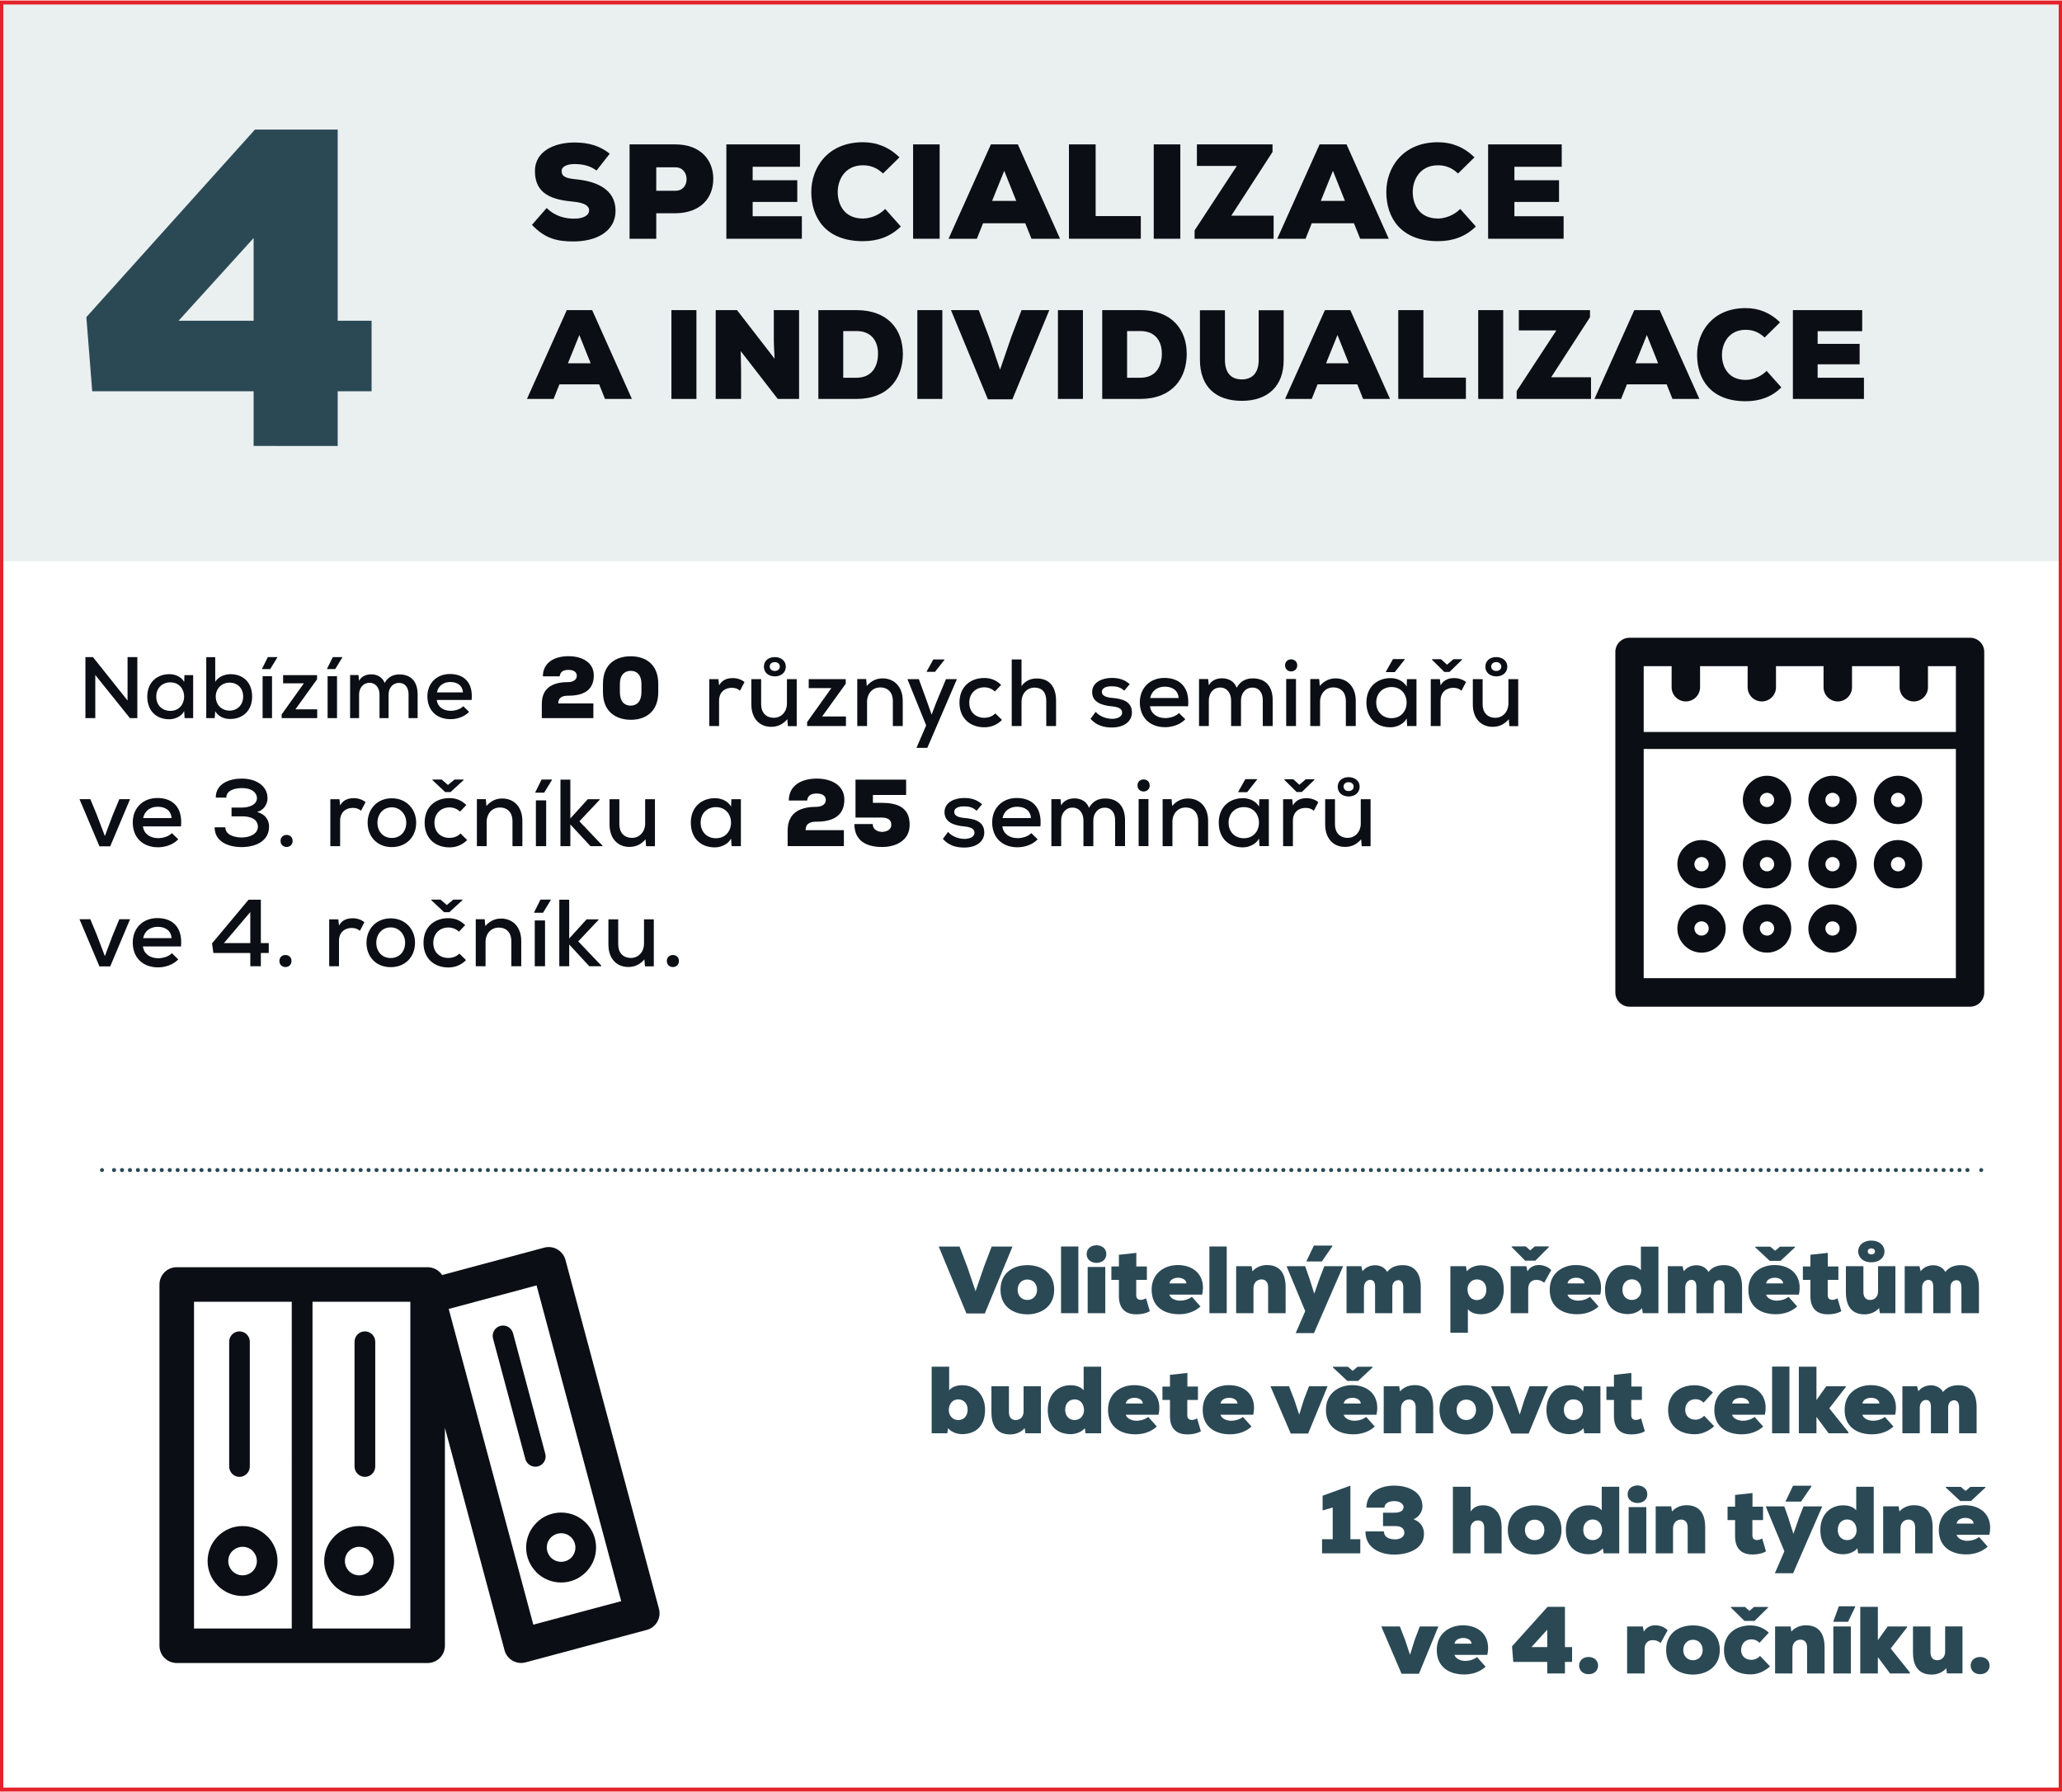 <?xml version="1.0" encoding="utf-8"?>
<!-- Generator: Adobe Illustrator 16.0.0, SVG Export Plug-In . SVG Version: 6.00 Build 0)  -->
<!DOCTYPE svg PUBLIC "-//W3C//DTD SVG 1.1//EN" "http://www.w3.org/Graphics/SVG/1.1/DTD/svg11.dtd">
<svg version="1.1" id="Vrstva_1" xmlns="http://www.w3.org/2000/svg" xmlns:xlink="http://www.w3.org/1999/xlink" x="0px" y="0px"
	 width="260px" height="226px" viewBox="0 0 260 226" enable-background="new 0 0 260 226" xml:space="preserve">
<rect y="0.369" opacity="0.102" fill="#346372" width="260" height="70.399"/>
<rect x="0.168" y="0.317" fill="none" stroke="#E4232A" stroke-width="0.5" width="259.667" height="225.367"/>
<polygon fill="#0B0F15" points="11.718,82.864 10.771,82.864 10.771,90.564 12.015,90.564 12.015,85.129 16.382,90.564 
	17.316,90.564 17.316,82.864 16.084,82.864 16.084,88.342 "/>
<path fill="#0B0F15" d="M21.464,86.054c2.343,0,2.343,3.597,0,3.597c-0.969,0-1.761-0.682-1.761-1.804
	C19.703,86.736,20.495,86.054,21.464,86.054z M23.224,85.999c-0.341-0.615-1.078-0.979-1.849-0.979
	c-1.562,0-2.805,1.012-2.805,2.827c0,1.848,1.199,2.87,2.783,2.86c0.671,0,1.507-0.33,1.87-1.023l0.055,0.88h1.078
	c0-1.804,0-3.619,0-5.423h-1.1L23.224,85.999z"/>
<path fill="#0B0F15" d="M26.007,82.875v7.688h1.066l0.066-0.858c0.429,0.693,1.155,0.969,1.881,0.969
	c1.573,0,2.772-1.034,2.772-2.827c0-1.849-1.188-2.827-2.75-2.827c-0.66,0-1.552,0.33-1.903,0.968v-3.112H26.007z M28.943,86.086
	c0.946,0,1.716,0.649,1.716,1.761c0,1.089-0.77,1.771-1.716,1.771c-0.957,0-1.738-0.703-1.738-1.771
	C27.205,86.801,27.997,86.086,28.943,86.086z"/>
<path fill="#0B0F15" d="M33.112,90.564v-5.291h1.188v5.291H33.112z M34.972,82.864h-1.199l-0.726,1.463v0.055h1.022l0.902-1.473
	V82.864z"/>
<polygon fill="#0B0F15" points="35.697,85.141 35.697,86.174 38.315,86.174 35.511,90.102 35.511,90.564 39.998,90.564 
	39.998,89.454 37.248,89.454 39.977,85.668 39.977,85.141 "/>
<path fill="#0B0F15" d="M41.308,90.564v-5.291h1.188v5.291H41.308z M43.166,82.864h-1.198l-0.727,1.463v0.055h1.023l0.901-1.473
	V82.864z"/>
<path fill="#0B0F15" d="M48.996,90.564v-2.981c0-0.803,0.518-1.463,1.32-1.463s1.199,0.639,1.199,1.441v3.003h1.144v-3.003
	c0-1.563-0.803-2.508-2.299-2.508c-0.737,0-1.419,0.275-1.858,1.078c-0.309-0.803-1.013-1.09-1.705-1.09
	c-0.572,0-1.21,0.221-1.519,0.814l-0.077-0.727h-1.056v5.435h1.133v-2.981c0-0.803,0.506-1.474,1.31-1.474
	c0.803,0,1.265,0.671,1.265,1.474v2.981H48.996z"/>
<path fill="#0B0F15" d="M55.091,87.319c0.176-0.857,0.857-1.309,1.683-1.309c0.913,0,1.54,0.451,1.605,1.309H55.091z M59.469,88.276
	c0.209-2.211-0.979-3.277-2.729-3.277c-1.693,0-2.849,1.176-2.849,2.826c0,1.738,1.144,2.871,2.926,2.871
	c0.836,0,1.771-0.308,2.332-0.924l-0.737-0.715c-0.33,0.374-1.022,0.583-1.572,0.583c-0.99,0-1.673-0.539-1.771-1.364H59.469z"/>
<path fill="#0B0F15" d="M70.573,85.295c0.055-0.584,0.473-0.814,1.11-0.814c0.528,0,1.045,0.198,1.045,0.736
	c0,0.627-0.648,0.804-1.077,0.804c-1.584,0-3.333,0.462-3.333,2.75v1.793h6.501v-1.849h-4.423c0-0.891,0.727-0.979,1.255-0.979
	c1.848,0,3.223-0.638,3.223-2.552c0-1.64-1.463-2.431-3.19-2.431c-1.716,0-3.223,0.748-3.233,2.541H70.573z"/>
<path fill="#0B0F15" d="M76.029,87.297c0,2.519,1.705,3.476,3.53,3.476c1.849,0,3.443-1.022,3.443-3.487v-1.045
	c0-2.42-1.54-3.476-3.465-3.476c-1.892,0-3.509,0.968-3.509,3.476V87.297z M78.163,86.252c0-1.166,0.616-1.65,1.375-1.65
	c0.77,0,1.342,0.518,1.342,1.65v1.045c0,1.177-0.594,1.693-1.364,1.693c-0.77,0-1.353-0.517-1.353-1.693V86.252z"/>
<path fill="#0B0F15" d="M89.434,85.648v5.916h1.235V88.36c0-1.092,0.744-1.62,1.597-1.62c0.456,0,0.744,0.12,1.044,0.36l0.563-1.08
	c-0.336-0.301-0.888-0.504-1.464-0.504c-0.636,0-1.308,0.156-1.74,0.912l-0.084-0.78H89.434z"/>
<path fill="#0B0F15" d="M97.689,83.5c0.84,0,0.864,1.115,0,1.115C96.85,84.616,96.837,83.5,97.689,83.5z M96.321,84.077
	c0,0.791,0.636,1.223,1.38,1.223c0.732,0,1.38-0.432,1.38-1.223c0-0.805-0.684-1.213-1.392-1.213
	C96.969,82.864,96.321,83.272,96.321,84.077z M94.737,85.648v3.181c0,1.787,1.044,2.832,2.496,2.832c0.828,0,1.464-0.301,2.04-0.961
	l0.072,0.877h1.115v-5.929h-1.235v3.084c0,0.983-0.672,1.788-1.645,1.788c-1.032,0-1.607-0.696-1.607-1.704v-3.168H94.737z"/>
<polygon fill="#0B0F15" points="101.974,85.648 101.974,86.776 104.829,86.776 101.77,91.06 101.77,91.564 106.665,91.564 
	106.665,90.352 103.665,90.352 106.642,86.224 106.642,85.648 "/>
<path fill="#0B0F15" d="M113.829,91.564v-3.181c0-1.812-1.104-2.832-2.544-2.832c-0.768,0-1.428,0.313-1.992,0.949l-0.071-0.865
	h-1.128v5.929h1.235v-3.097c0-0.971,0.672-1.775,1.656-1.775c1.02,0,1.596,0.684,1.596,1.704v3.168H113.829z"/>
<path fill="#0B0F15" d="M119.085,83.165h-1.403l-0.828,1.5v0.06h1.044l1.188-1.513V83.165z M120.657,85.648l-3.731,8.664h-1.368
	l1.224-2.832l-2.364-5.832h1.44l1.02,2.796l0.588,1.68l0.637-1.656l1.176-2.819H120.657z"/>
<path fill="#0B0F15" d="M125.506,89.967c-0.385,0.396-0.9,0.553-1.404,0.553c-1.021,0-1.885-0.66-1.885-1.908
	c0-1.176,0.828-1.932,1.896-1.932c0.468,0,0.96,0.168,1.332,0.527l0.792-0.828c-0.636-0.623-1.32-0.875-2.136-0.875
	c-1.716,0-3.12,1.067-3.12,3.107s1.416,3.107,3.12,3.107c0.852,0,1.584-0.275,2.244-0.924L125.506,89.967z"/>
<path fill="#0B0F15" d="M127.569,83.165v8.399h1.236V88.48c0-0.972,0.672-1.765,1.632-1.765c0.912,0,1.488,0.553,1.488,1.668v3.181
	h1.235v-3.192c0-1.691-0.768-2.808-2.436-2.808c-0.708,0-1.404,0.24-1.92,0.96v-3.359H127.569z"/>
<path fill="#0B0F15" d="M142.449,86.284c-0.66-0.588-1.368-0.791-2.28-0.791c-1.104,0-2.46,0.491-2.46,1.799
	c0.013,1.309,1.296,1.668,2.412,1.776c0.876,0.084,1.38,0.288,1.368,0.815c-0.012,0.553-0.672,0.769-1.26,0.769
	c-0.696-0.012-1.524-0.264-2.076-0.876l-0.648,0.876c0.78,0.876,1.74,1.093,2.7,1.093c1.536,0,2.508-0.769,2.521-1.873
	c0.012-1.523-1.416-1.764-2.509-1.859c-0.756-0.072-1.271-0.264-1.283-0.756c0-0.469,0.504-0.721,1.26-0.709
	c0.588,0,1.092,0.121,1.56,0.553L142.449,86.284z"/>
<path fill="#0B0F15" d="M145.029,88.024c0.192-0.936,0.936-1.428,1.836-1.428c0.996,0,1.68,0.492,1.752,1.428H145.029z
	 M149.806,89.068c0.228-2.412-1.068-3.575-2.977-3.575c-1.848,0-3.107,1.283-3.107,3.084c0,1.896,1.248,3.131,3.191,3.131
	c0.912,0,1.933-0.336,2.544-1.008l-0.804-0.779c-0.36,0.408-1.116,0.636-1.716,0.636c-1.08,0-1.824-0.589-1.932-1.488H149.806z"/>
<path fill="#0B0F15" d="M156.478,91.564v-3.252c0-0.876,0.563-1.597,1.439-1.597s1.309,0.697,1.309,1.572v3.276h1.248v-3.276
	c0-1.703-0.876-2.736-2.509-2.736c-0.804,0-1.548,0.301-2.027,1.177c-0.336-0.876-1.104-1.188-1.86-1.188
	c-0.624,0-1.319,0.24-1.655,0.889l-0.085-0.793h-1.151v5.929h1.236v-3.252c0-0.876,0.552-1.608,1.428-1.608s1.38,0.732,1.38,1.608
	v3.252H156.478z"/>
<path fill="#0B0F15" d="M162.033,83.909c0,1.02,1.536,1.02,1.536,0C163.569,82.9,162.033,82.9,162.033,83.909z M163.413,85.624v5.94
	h-1.235v-5.94H163.413z"/>
<path fill="#0B0F15" d="M170.949,91.564v-3.181c0-1.812-1.104-2.832-2.544-2.832c-0.768,0-1.428,0.313-1.992,0.949l-0.071-0.865
	h-1.129v5.929h1.236v-3.097c0-0.971,0.672-1.775,1.656-1.775c1.02,0,1.596,0.684,1.596,1.704v3.168H170.949z"/>
<path fill="#0B0F15" d="M177.129,83.116h-1.487l-0.889,1.584v0.061h1.116l1.26-1.596V83.116z M175.449,86.644
	c-1.056,0-1.92,0.744-1.92,1.956c0,1.224,0.864,1.968,1.92,1.968C178.006,90.568,178.006,86.644,175.449,86.644z M177.369,86.584
	l0.036-0.937h1.2c0,1.968,0,3.948,0,5.916h-1.176l-0.061-0.96c-0.396,0.756-1.308,1.115-2.04,1.115
	c-1.728,0.013-3.036-1.104-3.036-3.119c0-1.98,1.356-3.084,3.061-3.084C176.193,85.516,176.997,85.913,177.369,86.584z"/>
<path fill="#0B0F15" d="M180.562,83.2l1.548,1.536h0.66l1.584-1.536v-0.072h-1.092l-0.805,0.696l-0.768-0.696h-1.128V83.2z
	 M181.558,85.648l0.084,0.78c0.432-0.756,1.104-0.912,1.739-0.912c0.576,0,1.129,0.203,1.465,0.504l-0.564,1.08
	c-0.3-0.24-0.588-0.36-1.044-0.36c-0.853,0-1.596,0.528-1.596,1.62v3.204h-1.236v-5.916H181.558z"/>
<path fill="#0B0F15" d="M188.661,83.5c0.84,0,0.864,1.115,0,1.115C187.821,84.616,187.81,83.5,188.661,83.5z M187.293,84.077
	c0,0.791,0.637,1.223,1.381,1.223c0.731,0,1.38-0.432,1.38-1.223c0-0.805-0.685-1.213-1.393-1.213
	C187.941,82.864,187.293,83.272,187.293,84.077z M185.709,85.648v3.181c0,1.787,1.044,2.832,2.496,2.832
	c0.828,0,1.464-0.301,2.04-0.961l0.072,0.877h1.116v-5.929h-1.236v3.084c0,0.983-0.672,1.788-1.644,1.788
	c-1.032,0-1.608-0.696-1.608-1.704v-3.168H185.709z"/>
<polygon fill="#0B0F15" points="15.048,100.78 14.159,102.928 13.224,105.436 12.18,102.688 11.388,100.78 10.02,100.78 
	12.539,106.731 13.896,106.731 16.403,100.78 "/>
<path fill="#0B0F15" d="M18.048,103.167c0.191-0.937,0.936-1.428,1.836-1.428c0.996,0,1.68,0.491,1.752,1.428H18.048z
	 M22.823,104.211c0.229-2.412-1.067-3.576-2.976-3.576c-1.848,0-3.108,1.284-3.108,3.084c0,1.896,1.248,3.133,3.192,3.133
	c0.912,0,1.932-0.336,2.544-1.008l-0.804-0.781c-0.36,0.408-1.116,0.637-1.717,0.637c-1.08,0-1.823-0.588-1.932-1.488H22.823z"/>
<path fill="#0B0F15" d="M30.527,102.952c1.572,0,1.992,0.695,1.992,1.296c0,0.912-1.008,1.368-2.052,1.368
	c-0.78,0-2.053-0.264-2.053-1.284H27.06c0.012,1.884,1.836,2.496,3.396,2.496c1.74,0,3.469-0.72,3.469-2.593
	c0-0.875-0.517-1.56-1.5-1.836c0.792-0.215,1.308-0.924,1.308-1.739c-0.012-1.644-1.56-2.472-3.24-2.472
	c-1.512,0-3.288,0.6-3.288,2.399h1.332c0-0.937,1.128-1.2,1.944-1.2c1.428,0,1.92,0.696,1.92,1.272
	c-0.012,0.792-0.9,1.188-1.956,1.188h-1.248v1.104H30.527z"/>
<path fill="#0B0F15" d="M35.375,106.047c0,1.02,1.524,1.02,1.524,0C36.899,105.04,35.375,105.04,35.375,106.047z"/>
<path fill="#0B0F15" d="M41.651,100.792v5.916h1.236v-3.204c0-1.092,0.744-1.62,1.596-1.62c0.456,0,0.744,0.12,1.044,0.36
	l0.564-1.08c-0.336-0.3-0.889-0.504-1.464-0.504c-0.637,0-1.309,0.155-1.74,0.911l-0.084-0.779H41.651z"/>
<path fill="#0B0F15" d="M49.403,101.811c1.08,0,1.824,0.9,1.824,1.944c0,1.056-0.685,1.92-1.824,1.92
	c-1.128,0-1.812-0.864-1.812-1.92C47.592,102.711,48.275,101.811,49.403,101.811z M49.403,100.671c-1.836,0-3.048,1.345-3.048,3.084
	c0,1.752,1.2,3.072,3.048,3.072c1.86,0,3.072-1.32,3.072-3.072C52.476,102.016,51.228,100.671,49.403,100.671z"/>
<path fill="#0B0F15" d="M54.527,98.379l1.608,1.512h0.672l1.644-1.512v-0.072h-1.14l-0.828,0.685l-0.792-0.685h-1.164V98.379z
	 M58.907,105.94c-0.66,0.647-1.392,0.924-2.244,0.924c-1.704,0-3.12-1.068-3.12-3.108s1.404-3.108,3.12-3.108
	c0.816,0,1.5,0.252,2.137,0.877l-0.792,0.828c-0.372-0.36-0.864-0.528-1.332-0.528c-1.068,0-1.896,0.756-1.896,1.932
	c0,1.248,0.864,1.908,1.884,1.908c0.505,0,1.021-0.156,1.404-0.552L58.907,105.94z"/>
<path fill="#0B0F15" d="M65.867,106.708v-3.18c0-1.813-1.104-2.832-2.544-2.832c-0.768,0-1.428,0.312-1.991,0.947l-0.072-0.863
	h-1.128v5.928h1.235v-3.096c0-0.973,0.672-1.776,1.656-1.776c1.02,0,1.596,0.685,1.596,1.704v3.168H65.867z"/>
<path fill="#0B0F15" d="M67.571,106.708v-5.771h1.296v5.771H67.571z M69.6,98.307h-1.309l-0.792,1.596v0.061h1.116l0.984-1.607
	V98.307z"/>
<polygon fill="#0B0F15" points="70.668,98.319 70.668,106.708 71.916,106.708 71.916,103.971 74.447,106.708 75.959,106.708 
	75.959,106.624 73.056,103.576 75.611,100.864 75.611,100.792 74.111,100.792 71.916,103.215 71.916,98.319 "/>
<path fill="#0B0F15" d="M76.859,100.792v3.18c0,1.788,1.044,2.832,2.496,2.832c0.828,0,1.464-0.3,2.04-0.959l0.072,0.875h1.116
	v-5.928h-1.236v3.084c0,0.984-0.672,1.788-1.645,1.788c-1.031,0-1.607-0.696-1.607-1.704v-3.168H76.859z"/>
<path fill="#0B0F15" d="M90.264,101.788c2.556,0,2.556,3.924,0,3.924c-1.057,0-1.92-0.744-1.92-1.968
	C88.344,102.532,89.207,101.788,90.264,101.788z M92.184,101.727c-0.372-0.672-1.176-1.067-2.016-1.067
	c-1.704,0-3.061,1.104-3.061,3.084c0,2.016,1.308,3.132,3.036,3.12c0.731,0,1.644-0.36,2.04-1.116l0.06,0.96h1.177
	c0-1.968,0-3.948,0-5.916h-1.2L92.184,101.727z"/>
<path fill="#0B0F15" d="M101.774,100.959c0.06-0.636,0.516-0.889,1.212-0.889c0.576,0,1.14,0.217,1.14,0.805
	c0,0.684-0.708,0.876-1.176,0.876c-1.729,0-3.636,0.504-3.636,3v1.956h7.092v-2.016h-4.824c0-0.973,0.792-1.068,1.368-1.068
	c2.016,0,3.516-0.695,3.516-2.784c0-1.788-1.596-2.651-3.479-2.651c-1.872,0-3.517,0.815-3.528,2.771H101.774z"/>
<path fill="#0B0F15" d="M114.254,98.319h-6.384v4.789h3.324c0.432,0,1.2,0.096,1.188,0.912c0,0.744-0.815,0.888-1.164,0.888
	c-0.527,0-1.176-0.276-1.176-0.984h-2.315c0.012,2.124,1.512,2.892,3.516,2.892c1.584,0,3.456-0.731,3.456-2.795
	c0.012-2.269-1.656-2.772-3.504-2.772h-1.128v-0.996h4.188V98.319z"/>
<path fill="#0B0F15" d="M123.832,101.428c-0.66-0.589-1.368-0.793-2.28-0.793c-1.104,0-2.46,0.492-2.46,1.801
	c0.013,1.308,1.296,1.668,2.412,1.775c0.876,0.084,1.38,0.288,1.368,0.816c-0.012,0.552-0.672,0.768-1.26,0.768
	c-0.696-0.012-1.524-0.264-2.076-0.876l-0.648,0.876c0.78,0.876,1.74,1.092,2.7,1.092c1.536,0,2.508-0.768,2.521-1.871
	c0.012-1.524-1.416-1.765-2.509-1.86c-0.756-0.072-1.271-0.265-1.283-0.757c0-0.467,0.504-0.719,1.26-0.707
	c0.588,0,1.092,0.119,1.56,0.552L123.832,101.428z"/>
<path fill="#0B0F15" d="M126.412,103.167c0.192-0.937,0.936-1.428,1.836-1.428c0.996,0,1.68,0.491,1.752,1.428H126.412z
	 M131.188,104.211c0.228-2.412-1.068-3.576-2.977-3.576c-1.848,0-3.107,1.284-3.107,3.084c0,1.896,1.248,3.133,3.191,3.133
	c0.912,0,1.933-0.336,2.544-1.008l-0.804-0.781c-0.36,0.408-1.116,0.637-1.716,0.637c-1.08,0-1.824-0.588-1.932-1.488H131.188z"/>
<path fill="#0B0F15" d="M137.86,106.708v-3.252c0-0.876,0.563-1.596,1.439-1.596s1.309,0.695,1.309,1.572v3.275h1.248v-3.275
	c0-1.705-0.876-2.736-2.509-2.736c-0.804,0-1.548,0.3-2.027,1.176c-0.336-0.876-1.104-1.188-1.86-1.188
	c-0.624,0-1.319,0.239-1.655,0.887l-0.085-0.791h-1.151v5.928h1.236v-3.252c0-0.876,0.552-1.607,1.428-1.607s1.38,0.731,1.38,1.607
	v3.252H137.86z"/>
<path fill="#0B0F15" d="M143.428,99.051c0,1.02,1.536,1.02,1.536,0C144.964,98.043,143.428,98.043,143.428,99.051z M144.809,100.768
	v5.939h-1.236v-5.939H144.809z"/>
<path fill="#0B0F15" d="M152.332,106.708v-3.18c0-1.813-1.104-2.832-2.544-2.832c-0.768,0-1.428,0.312-1.992,0.947l-0.071-0.863
	h-1.129v5.928h1.236v-3.096c0-0.973,0.672-1.776,1.656-1.776c1.02,0,1.596,0.685,1.596,1.704v3.168H152.332z"/>
<path fill="#0B0F15" d="M158.512,98.259h-1.487l-0.889,1.585v0.059h1.116l1.26-1.596V98.259z M156.832,101.788
	c-1.056,0-1.92,0.744-1.92,1.956c0,1.224,0.864,1.968,1.92,1.968C159.389,105.711,159.389,101.788,156.832,101.788z
	 M158.752,101.727l0.036-0.936h1.2c0,1.968,0,3.948,0,5.916h-1.176l-0.061-0.96c-0.396,0.756-1.308,1.116-2.04,1.116
	c-1.728,0.012-3.036-1.104-3.036-3.12c0-1.979,1.356-3.084,3.061-3.084C157.576,100.66,158.38,101.055,158.752,101.727z"/>
<path fill="#0B0F15" d="M161.944,98.344l1.548,1.535h0.66l1.584-1.535v-0.072h-1.092l-0.805,0.695l-0.768-0.695h-1.128V98.344z
	 M162.94,100.792l0.084,0.779c0.432-0.756,1.104-0.911,1.739-0.911c0.576,0,1.129,0.204,1.465,0.504l-0.564,1.08
	c-0.3-0.24-0.588-0.36-1.044-0.36c-0.853,0-1.596,0.528-1.596,1.62v3.204h-1.236v-5.916H162.94z"/>
<path fill="#0B0F15" d="M170.044,98.643c0.84,0,0.864,1.116,0,1.116C169.204,99.759,169.192,98.643,170.044,98.643z M168.676,99.219
	c0,0.793,0.637,1.225,1.381,1.225c0.731,0,1.38-0.432,1.38-1.225c0-0.804-0.685-1.212-1.393-1.212
	C169.324,98.007,168.676,98.416,168.676,99.219z M167.092,100.792v3.18c0,1.788,1.044,2.832,2.496,2.832
	c0.828,0,1.464-0.3,2.04-0.959l0.072,0.875h1.116v-5.928h-1.236v3.084c0,0.984-0.672,1.788-1.644,1.788
	c-1.032,0-1.608-0.696-1.608-1.704v-3.168H167.092z"/>
<polygon fill="#0B0F15" points="15.048,115.924 14.159,118.072 13.224,120.58 12.18,117.832 11.388,115.924 10.02,115.924 
	12.539,121.875 13.896,121.875 16.403,115.924 "/>
<path fill="#0B0F15" d="M18.048,118.311c0.191-0.936,0.936-1.428,1.836-1.428c0.996,0,1.68,0.492,1.752,1.428H18.048z
	 M22.823,119.355c0.229-2.412-1.067-3.576-2.976-3.576c-1.848,0-3.108,1.283-3.108,3.084c0,1.896,1.248,3.133,3.192,3.133
	c0.912,0,1.932-0.336,2.544-1.008l-0.804-0.781c-0.36,0.408-1.116,0.637-1.717,0.637c-1.08,0-1.823-0.588-1.932-1.488H22.823z"/>
<path fill="#0B0F15" d="M28.235,118.936l3.324-3.912v3.912H28.235z M31.344,113.462l-4.608,5.508l0.168,1.213h4.656v1.668h1.332
	v-1.668h0.996v-1.248h-0.996v-5.473H31.344z"/>
<path fill="#0B0F15" d="M35.231,121.191c0,1.02,1.524,1.02,1.524,0C36.756,120.184,35.231,120.184,35.231,121.191z"/>
<path fill="#0B0F15" d="M41.508,115.936v5.916h1.235v-3.205c0-1.092,0.744-1.619,1.597-1.619c0.456,0,0.744,0.119,1.044,0.359
	l0.563-1.08c-0.336-0.299-0.888-0.504-1.464-0.504c-0.636,0-1.308,0.156-1.74,0.912l-0.084-0.779H41.508z"/>
<path fill="#0B0F15" d="M49.26,116.955c1.08,0,1.823,0.9,1.823,1.943c0,1.057-0.684,1.92-1.823,1.92
	c-1.129,0-1.813-0.863-1.813-1.92C47.447,117.855,48.131,116.955,49.26,116.955z M49.26,115.814c-1.836,0-3.049,1.346-3.049,3.084
	c0,1.752,1.2,3.072,3.049,3.072c1.859,0,3.071-1.32,3.071-3.072C52.331,117.16,51.083,115.814,49.26,115.814z"/>
<path fill="#0B0F15" d="M54.384,113.523l1.607,1.512h0.672l1.645-1.512v-0.072h-1.14l-0.828,0.684l-0.792-0.684h-1.164V113.523z
	 M58.764,121.084c-0.66,0.646-1.393,0.924-2.244,0.924c-1.704,0-3.12-1.068-3.12-3.109c0-2.039,1.404-3.107,3.12-3.107
	c0.816,0,1.5,0.252,2.136,0.877l-0.792,0.828c-0.372-0.361-0.864-0.529-1.332-0.529c-1.068,0-1.896,0.756-1.896,1.932
	c0,1.248,0.863,1.908,1.884,1.908c0.504,0,1.02-0.156,1.404-0.551L58.764,121.084z"/>
<path fill="#0B0F15" d="M65.724,121.852v-3.18c0-1.813-1.104-2.832-2.544-2.832c-0.769,0-1.428,0.311-1.992,0.947l-0.072-0.863
	h-1.128v5.928h1.236v-3.096c0-0.973,0.672-1.777,1.656-1.777c1.02,0,1.596,0.686,1.596,1.705v3.168H65.724z"/>
<path fill="#0B0F15" d="M67.428,121.852v-5.771h1.296v5.771H67.428z M69.455,113.451h-1.308l-0.792,1.596v0.061h1.116l0.983-1.608
	V113.451z"/>
<polygon fill="#0B0F15" points="70.523,113.462 70.523,121.852 71.771,121.852 71.771,119.115 74.304,121.852 75.815,121.852 
	75.815,121.768 72.911,118.719 75.468,116.008 75.468,115.936 73.968,115.936 71.771,118.359 71.771,113.462 "/>
<path fill="#0B0F15" d="M76.716,115.936v3.18c0,1.787,1.044,2.832,2.495,2.832c0.828,0,1.465-0.301,2.041-0.959l0.071,0.875h1.116
	v-5.928h-1.236v3.084c0,0.984-0.672,1.787-1.644,1.787c-1.032,0-1.608-0.695-1.608-1.703v-3.168H76.716z"/>
<path fill="#0B0F15" d="M84.084,121.191c0,1.02,1.523,1.02,1.523,0C85.607,120.184,84.084,120.184,84.084,121.191z"/>
<polygon fill="#2B4955" points="127.667,157.209 125.039,157.209 124.079,159.73 123.011,162.838 121.955,159.73 120.995,157.209 
	118.367,157.209 121.859,165.646 124.175,165.646 "/>
<path fill="#2B4955" d="M129.539,163.941c-0.78,0-1.225-0.6-1.225-1.283c0-0.686,0.444-1.297,1.225-1.297
	c0.779,0,1.224,0.611,1.224,1.297C130.763,163.377,130.283,163.941,129.539,163.941z M129.539,159.549
	c-1.717,0-3.385,0.912-3.385,3.109c0,2.16,1.681,3.096,3.385,3.096c1.668,0,3.384-0.936,3.384-3.096
	S131.291,159.549,129.539,159.549z"/>
<rect x="133.787" y="157.197" fill="#2B4955" width="2.184" height="8.412"/>
<path fill="#2B4955" d="M137.146,165.609v-5.832h2.221v5.832H137.146z M137.015,158.158c0,0.73,0.624,1.104,1.248,1.104
	c0.612,0,1.236-0.373,1.236-1.104c0-0.744-0.624-1.117-1.236-1.117C137.639,157.041,137.015,157.414,137.015,158.158z"/>
<path fill="#2B4955" d="M141.083,158.242v1.475h-0.948v1.693h0.948v1.943c-0.036,1.859,1.02,2.4,2.196,2.4
	c0.611,0,1.199-0.107,1.703-0.396l-0.479-1.631c-0.18,0.119-0.433,0.203-0.648,0.203c-0.336,0-0.575-0.156-0.588-0.576v-1.943h1.345
	v-1.693h-1.332v-1.715L141.083,158.242z"/>
<path fill="#2B4955" d="M148.511,159.537c-1.608,0-3.3,0.961-3.3,3.121s1.584,3.084,3.456,3.084c1.02,0,1.992-0.324,2.7-0.984
	l-1.08-1.213c-0.385,0.289-0.876,0.48-1.524,0.48c-0.479,0-1.164-0.229-1.319-0.756h4.14
	C152.087,160.93,150.611,159.537,148.511,159.537z M147.455,161.854c0.144-0.973,2.088-0.936,2.147,0H147.455z"/>
<rect x="152.495" y="157.197" fill="#2B4955" width="2.184" height="8.412"/>
<path fill="#2B4955" d="M162.106,165.609v-3.287c0-2.113-1.067-2.773-2.315-2.785c-0.624-0.012-1.368,0.205-1.872,0.793
	l-0.096-0.648h-1.956v5.928h2.184v-3.119c0-0.781,0.492-1.141,1.021-1.141c0.407,0,0.827,0.252,0.827,0.984v3.275H162.106z"/>
<path fill="#2B4955" d="M167.986,157.078h-2.315l-0.924,1.932v0.072h1.932l1.308-1.908V157.078z M169.354,159.682l-3.672,8.436
	h-2.304l1.2-2.771l-2.353-5.664h2.34l0.504,1.416l0.648,2.053l0.72-2.064l0.553-1.404H169.354z"/>
<path fill="#2B4955" d="M175.559,165.609v-3.264c0-0.648,0.396-0.9,0.769-0.9c0.323,0,0.611,0.252,0.611,0.877v3.287h2.208v-3.299
	c0-1.969-0.983-2.762-2.268-2.762c-0.816,0-1.477,0.24-1.968,0.854c-0.3-0.553-0.876-0.828-1.477-0.84
	c-0.612-0.014-1.26,0.238-1.632,0.756l-0.156-0.637h-1.859v5.928h2.195v-3.252c0.013-0.648,0.408-0.947,0.78-0.947
	c0.396,0,0.624,0.227,0.624,0.912v3.287H175.559z"/>
<path fill="#2B4955" d="M186.227,163.953c-0.779,0-1.188-0.648-1.188-1.367c0-0.625,0.443-1.236,1.188-1.236
	c0.66,0,1.188,0.469,1.188,1.297C187.415,163.473,186.887,163.953,186.227,163.953z M185.087,165.105
	c0.324,0.396,0.888,0.637,1.644,0.637c1.729,0,2.881-1.285,2.881-3.096c0-1.873-0.973-2.965-2.713-3.072
	c-0.659-0.037-1.451,0.168-1.955,0.744l-0.097-0.637h-1.968v8.4h2.208V165.105z"/>
<path fill="#2B4955" d="M193.595,158.986l1.704-1.717v-0.084h-1.776l-0.575,0.504l-0.564-0.504h-1.776v0.084l1.704,1.717H193.595z
	 M192.467,159.682l0.132,0.648c0.313-0.553,0.864-0.793,1.44-0.793c0.6,0,1.176,0.229,1.56,0.637l-0.888,1.596
	c-0.36-0.287-0.624-0.359-0.996-0.359c-0.552,0-1.02,0.336-1.02,1.115v3.084h-2.209v-5.928H192.467z"/>
<path fill="#2B4955" d="M198.707,159.537c-1.608,0-3.301,0.961-3.301,3.121s1.584,3.084,3.457,3.084c1.02,0,1.991-0.324,2.699-0.984
	l-1.08-1.213c-0.384,0.289-0.876,0.48-1.523,0.48c-0.48,0-1.164-0.229-1.32-0.756h4.141
	C202.283,160.93,200.807,159.537,198.707,159.537z M197.65,161.854c0.145-0.973,2.088-0.936,2.148,0H197.65z"/>
<path fill="#2B4955" d="M205.763,161.338c0.78,0,1.188,0.648,1.188,1.367c0,0.625-0.444,1.236-1.188,1.236
	c-0.66,0-1.188-0.469-1.188-1.295C204.575,161.818,205.103,161.338,205.763,161.338z M206.902,160.186
	c-0.323-0.396-0.888-0.637-1.644-0.637c-1.728,0-2.88,1.285-2.88,3.098c0,1.871,0.972,2.963,2.712,3.07
	c0.66,0.037,1.452-0.168,1.956-0.744l0.096,0.637h1.969v-8.4h-2.209V160.186z"/>
<path fill="#2B4955" d="M216.071,165.609v-3.264c0-0.648,0.396-0.9,0.768-0.9c0.324,0,0.612,0.252,0.612,0.877v3.287h2.208v-3.299
	c0-1.969-0.984-2.762-2.269-2.762c-0.815,0-1.476,0.24-1.968,0.854c-0.3-0.553-0.876-0.828-1.476-0.84
	c-0.612-0.014-1.261,0.238-1.633,0.756l-0.155-0.637h-1.86v5.928h2.196v-3.252c0.012-0.648,0.407-0.947,0.78-0.947
	c0.396,0,0.623,0.227,0.623,0.912v3.287H216.071z"/>
<path fill="#2B4955" d="M224.507,159.01l1.824-1.705v-0.084h-1.896l-0.611,0.518l-0.601-0.518h-1.896v0.084l1.823,1.705H224.507z
	 M223.751,159.537c-1.608,0-3.3,0.961-3.3,3.121s1.584,3.084,3.456,3.084c1.02,0,1.991-0.324,2.699-0.984l-1.079-1.213
	c-0.385,0.289-0.877,0.48-1.524,0.48c-0.48,0-1.164-0.229-1.32-0.756h4.141C227.327,160.93,225.851,159.537,223.751,159.537z
	 M222.695,161.854c0.144-0.973,2.088-0.936,2.147,0H222.695z"/>
<path fill="#2B4955" d="M228.275,158.242v1.475h-0.948v1.693h0.948v1.943c-0.036,1.859,1.02,2.4,2.195,2.4
	c0.612,0,1.2-0.107,1.704-0.396l-0.479-1.631c-0.181,0.119-0.433,0.203-0.648,0.203c-0.336,0-0.576-0.156-0.588-0.576v-1.943h1.344
	v-1.693h-1.332v-1.715L228.275,158.242z"/>
<path fill="#2B4955" d="M235.967,157.438c0.6,0,0.612,0.756,0,0.756C235.343,158.193,235.343,157.438,235.967,157.438z
	 M235.942,156.453c-2.195,0-2.184,2.736,0,2.736C238.199,159.189,238.163,156.453,235.942,156.453z M232.751,159.682v3.287
	c0,2.113,1.067,2.773,2.315,2.785c0.624,0.012,1.368-0.205,1.872-0.793l0.097,0.648h1.956v-5.928h-2.185v3.156
	c0,0.779-0.492,1.104-1.02,1.104c-0.408,0-0.828-0.252-0.828-0.984v-3.275H232.751z"/>
<path fill="#2B4955" d="M245.938,165.609v-3.264c0-0.648,0.396-0.9,0.769-0.9c0.324,0,0.611,0.252,0.611,0.877v3.287h2.209v-3.299
	c0-1.969-0.984-2.762-2.269-2.762c-0.816,0-1.476,0.24-1.968,0.854c-0.3-0.553-0.876-0.828-1.477-0.84
	c-0.611-0.014-1.26,0.238-1.632,0.756l-0.155-0.637h-1.86v5.928h2.196v-3.252c0.012-0.648,0.407-0.947,0.779-0.947
	c0.396,0,0.624,0.227,0.624,0.912v3.287H245.938z"/>
<path fill="#2B4955" d="M120.822,176.48c0.66,0,1.188,0.48,1.188,1.309s-0.528,1.297-1.188,1.297c-0.744,0-1.188-0.613-1.188-1.236
	C119.635,177.129,120.043,176.48,120.822,176.48z M119.683,172.354h-2.208v8.4h1.968l0.097-0.637
	c0.504,0.576,1.296,0.779,1.955,0.744c1.74-0.107,2.713-1.199,2.713-3.072c0-1.813-1.152-3.096-2.881-3.096
	c-0.756,0-1.319,0.24-1.644,0.637V172.354z"/>
<path fill="#2B4955" d="M125.011,174.824v3.289c0,2.111,1.067,2.771,2.315,2.783c0.624,0.012,1.368-0.203,1.872-0.791l0.097,0.648
	h1.956v-5.93h-2.185v3.156c0,0.781-0.492,1.105-1.02,1.105c-0.408,0-0.828-0.252-0.828-0.984v-3.277H125.011z"/>
<path fill="#2B4955" d="M135.498,176.48c0.78,0,1.188,0.648,1.188,1.369c0,0.623-0.444,1.236-1.188,1.236
	c-0.659,0-1.188-0.469-1.188-1.297S134.839,176.48,135.498,176.48z M136.639,175.33c-0.324-0.396-0.888-0.637-1.645-0.637
	c-1.728,0-2.88,1.283-2.88,3.096c0,1.873,0.973,2.965,2.712,3.072c0.66,0.035,1.452-0.168,1.956-0.744l0.097,0.637h1.968v-8.4
	h-2.208V175.33z"/>
<path fill="#2B4955" d="M143.011,174.682c-1.608,0-3.3,0.959-3.3,3.119s1.584,3.084,3.456,3.084c1.02,0,1.991-0.324,2.699-0.984
	l-1.079-1.211c-0.385,0.287-0.877,0.48-1.524,0.48c-0.48,0-1.164-0.229-1.32-0.756h4.141
	C146.587,176.072,145.11,174.682,143.011,174.682z M141.955,176.998c0.144-0.973,2.088-0.938,2.147,0H141.955z"/>
<path fill="#2B4955" d="M147.522,173.385v1.477h-0.948v1.691h0.948v1.945c-0.036,1.859,1.021,2.398,2.196,2.398
	c0.611,0,1.2-0.107,1.704-0.395l-0.48-1.633c-0.18,0.119-0.432,0.203-0.647,0.203c-0.336,0-0.576-0.154-0.588-0.574v-1.945h1.344
	v-1.691h-1.332v-1.717L147.522,173.385z"/>
<path fill="#2B4955" d="M154.95,174.682c-1.607,0-3.3,0.959-3.3,3.119s1.584,3.084,3.456,3.084c1.021,0,1.992-0.324,2.7-0.984
	l-1.08-1.211c-0.384,0.287-0.876,0.48-1.524,0.48c-0.479,0-1.163-0.229-1.319-0.756h4.14
	C158.526,176.072,157.051,174.682,154.95,174.682z M153.895,176.998c0.145-0.973,2.088-0.938,2.148,0H153.895z"/>
<polygon fill="#2B4955" points="162.534,174.824 160.194,174.824 162.75,180.789 164.946,180.789 167.395,174.824 165.055,174.824 
	164.419,176.48 163.818,178.4 163.183,176.48 "/>
<path fill="#2B4955" d="M171.246,174.152l1.824-1.703v-0.084h-1.896l-0.612,0.516l-0.6-0.516h-1.896v0.084l1.824,1.703H171.246z
	 M170.49,174.682c-1.607,0-3.3,0.959-3.3,3.119s1.584,3.084,3.456,3.084c1.021,0,1.992-0.324,2.7-0.984l-1.08-1.211
	c-0.384,0.287-0.876,0.48-1.524,0.48c-0.479,0-1.164-0.229-1.319-0.756h4.14C174.066,176.072,172.591,174.682,170.49,174.682z
	 M169.435,176.998c0.144-0.973,2.088-0.938,2.147,0H169.435z"/>
<path fill="#2B4955" d="M180.715,180.754v-3.289c0-2.111-1.068-2.771-2.316-2.783c-0.624-0.012-1.368,0.203-1.872,0.791
	l-0.096-0.648h-1.956v5.93h2.184v-3.121c0-0.779,0.492-1.139,1.021-1.139c0.408,0,0.828,0.252,0.828,0.982v3.277H180.715z"/>
<path fill="#2B4955" d="M184.891,179.086c-0.78,0-1.225-0.602-1.225-1.285s0.444-1.295,1.225-1.295s1.224,0.611,1.224,1.295
	C186.114,178.521,185.635,179.086,184.891,179.086z M184.891,174.693c-1.716,0-3.384,0.912-3.384,3.107
	c0,2.16,1.68,3.096,3.384,3.096c1.668,0,3.384-0.936,3.384-3.096S186.643,174.693,184.891,174.693z"/>
<polygon fill="#2B4955" points="190.339,174.824 187.998,174.824 190.555,180.789 192.75,180.789 195.198,174.824 192.858,174.824 
	192.223,176.48 191.622,178.4 190.986,176.48 "/>
<path fill="#2B4955" d="M198.379,176.48c0.779,0,1.224,0.518,1.224,1.309c0,0.695-0.479,1.297-1.224,1.297
	c-0.66,0-1.188-0.469-1.188-1.297S197.719,176.48,198.379,176.48z M199.614,175.461c-0.312-0.48-0.899-0.768-1.739-0.768
	c-1.729,0-2.881,1.344-2.881,3.096c0,1.729,0.973,2.965,2.713,3.072c0.659,0.035,1.451-0.168,1.955-0.744l0.097,0.637h2.04v-5.93
	h-2.076L199.614,175.461z"/>
<path fill="#2B4955" d="M203.503,173.385v1.477h-0.948v1.691h0.948v1.945c-0.036,1.859,1.02,2.398,2.195,2.398
	c0.612,0,1.2-0.107,1.704-0.395l-0.479-1.633c-0.181,0.119-0.433,0.203-0.648,0.203c-0.336,0-0.576-0.154-0.588-0.574v-1.945h1.344
	v-1.691h-1.332v-1.717L203.503,173.385z"/>
<path fill="#2B4955" d="M214.879,178.545c-0.301,0.324-0.696,0.492-1.104,0.492c-0.84,0-1.284-0.576-1.284-1.225
	c0-0.744,0.456-1.355,1.297-1.355c0.396,0,0.731,0.133,1.02,0.432l1.176-1.271c-0.624-0.623-1.476-0.924-2.328-0.924
	c-1.668,0-3.324,0.947-3.324,3.107c0,2.221,1.633,3.072,3.36,3.072c0.888,0,1.74-0.371,2.448-1.008L214.879,178.545z"/>
<path fill="#2B4955" d="M219.463,174.682c-1.608,0-3.301,0.959-3.301,3.119s1.584,3.084,3.456,3.084c1.021,0,1.992-0.324,2.7-0.984
	l-1.08-1.211c-0.384,0.287-0.876,0.48-1.523,0.48c-0.48,0-1.164-0.229-1.32-0.756h4.14
	C223.038,176.072,221.563,174.682,219.463,174.682z M218.406,176.998c0.145-0.973,2.088-0.938,2.148,0H218.406z"/>
<rect x="223.446" y="172.342" fill="#2B4955" width="2.185" height="8.412"/>
<polygon fill="#2B4955" points="226.818,172.354 226.818,180.754 229.039,180.754 229.039,178.689 230.574,180.754 233.07,180.754 
	233.07,180.621 230.658,177.609 232.734,174.922 232.734,174.824 230.274,174.824 229.039,176.564 229.039,172.354 "/>
<path fill="#2B4955" d="M235.891,174.682c-1.608,0-3.3,0.959-3.3,3.119s1.584,3.084,3.456,3.084c1.02,0,1.992-0.324,2.699-0.984
	l-1.079-1.211c-0.385,0.287-0.876,0.48-1.524,0.48c-0.48,0-1.164-0.229-1.32-0.756h4.141
	C239.467,176.072,237.99,174.682,235.891,174.682z M234.835,176.998c0.144-0.973,2.088-0.938,2.147,0H234.835z"/>
<path fill="#2B4955" d="M245.646,180.754v-3.266c0-0.646,0.396-0.898,0.768-0.898c0.324,0,0.612,0.252,0.612,0.875v3.289h2.208
	v-3.301c0-1.969-0.983-2.76-2.268-2.76c-0.816,0-1.477,0.24-1.969,0.852c-0.3-0.551-0.875-0.828-1.476-0.84
	c-0.612-0.012-1.26,0.24-1.632,0.756l-0.156-0.637h-1.859v5.93h2.195v-3.252c0.012-0.648,0.408-0.949,0.78-0.949
	c0.396,0,0.624,0.229,0.624,0.912v3.289H245.646z"/>
<polygon fill="#2B4955" points="166.698,195.896 171.521,195.896 171.521,194.109 170.273,194.109 170.273,187.354 166.77,188.625 
	166.77,190.484 168.042,190.113 168.042,194.109 166.698,194.109 "/>
<path fill="#2B4955" d="M175.914,192.453c1.104,0,1.164,0.637,1.164,0.852c0,0.541-0.576,0.828-1.164,0.828
	c-0.708,0-1.404-0.252-1.416-1.008h-2.328c-0.012,2.16,1.932,2.928,3.624,2.928c1.632,0,3.756-0.635,3.756-2.604
	c0-0.768-0.336-1.488-1.308-1.848c0.695-0.301,1.115-0.984,1.115-1.621c0-1.932-1.932-2.627-3.552-2.627
	c-1.668,0-3.468,0.719-3.516,2.783h2.28c0.012-0.6,0.611-0.828,1.235-0.828c0.732,0,1.176,0.361,1.176,0.77
	c-0.023,0.588-0.708,0.695-1.176,0.695h-1.416v1.68H175.914z"/>
<path fill="#2B4955" d="M183.197,187.498v8.398h2.221v-3.131c0.012-0.697,0.492-1.02,0.924-1.02c0.444,0,0.78,0.203,0.804,0.875
	v3.275h2.196v-3.287c0-1.992-1.128-2.771-2.328-2.771c-0.708,0-1.164,0.227-1.584,0.768v-3.107H183.197z"/>
<path fill="#2B4955" d="M193.506,194.229c-0.78,0-1.224-0.6-1.224-1.283s0.443-1.297,1.224-1.297s1.224,0.613,1.224,1.297
	C194.729,193.666,194.25,194.229,193.506,194.229z M193.506,189.838c-1.716,0-3.384,0.912-3.384,3.107
	c0,2.16,1.68,3.096,3.384,3.096c1.668,0,3.384-0.936,3.384-3.096S195.258,189.838,193.506,189.838z"/>
<path fill="#2B4955" d="M200.826,191.625c0.779,0,1.188,0.648,1.188,1.369c0,0.623-0.443,1.234-1.188,1.234
	c-0.66,0-1.188-0.467-1.188-1.295S200.166,191.625,200.826,191.625z M201.966,190.473c-0.324-0.395-0.888-0.635-1.644-0.635
	c-1.729,0-2.881,1.283-2.881,3.096c0,1.871,0.973,2.963,2.713,3.072c0.659,0.035,1.451-0.168,1.955-0.744l0.097,0.635h1.968v-8.398
	h-2.208V190.473z"/>
<path fill="#2B4955" d="M205.361,195.896v-5.832h2.221v5.832H205.361z M205.229,188.445c0,0.732,0.624,1.104,1.248,1.104
	c0.612,0,1.236-0.371,1.236-1.104c0-0.744-0.624-1.115-1.236-1.115C205.854,187.33,205.229,187.701,205.229,188.445z"/>
<path fill="#2B4955" d="M215.01,195.896v-3.287c0-2.111-1.068-2.771-2.316-2.783c-0.623-0.014-1.367,0.203-1.871,0.791l-0.097-0.648
	h-1.956v5.928h2.185v-3.119c0-0.779,0.491-1.141,1.02-1.141c0.408,0,0.828,0.252,0.828,0.984v3.275H215.01z"/>
<path fill="#2B4955" d="M218.777,188.529v1.477h-0.947v1.691h0.947v1.943c-0.035,1.861,1.021,2.4,2.196,2.4
	c0.612,0,1.2-0.107,1.704-0.396l-0.48-1.631c-0.18,0.119-0.432,0.203-0.647,0.203c-0.336,0-0.576-0.156-0.588-0.576v-1.943h1.344
	v-1.691h-1.332v-1.717L218.777,188.529z"/>
<path fill="#2B4955" d="M228.402,187.365h-2.316l-0.924,1.932v0.072h1.932l1.309-1.908V187.365z M229.77,189.969l-3.672,8.436
	h-2.304l1.2-2.771l-2.353-5.664h2.34l0.505,1.416l0.647,2.053l0.72-2.064l0.553-1.404H229.77z"/>
<path fill="#2B4955" d="M232.914,191.625c0.779,0,1.188,0.648,1.188,1.369c0,0.623-0.443,1.234-1.188,1.234
	c-0.66,0-1.188-0.467-1.188-1.295S232.254,191.625,232.914,191.625z M234.054,190.473c-0.324-0.395-0.888-0.635-1.644-0.635
	c-1.729,0-2.88,1.283-2.88,3.096c0,1.871,0.972,2.963,2.712,3.072c0.66,0.035,1.451-0.168,1.956-0.744l0.096,0.635h1.968v-8.398
	h-2.208V190.473z"/>
<path fill="#2B4955" d="M243.689,195.896v-3.287c0-2.111-1.067-2.771-2.315-2.783c-0.624-0.014-1.368,0.203-1.872,0.791
	l-0.096-0.648h-1.956v5.928h2.184v-3.119c0-0.779,0.492-1.141,1.021-1.141c0.407,0,0.828,0.252,0.828,0.984v3.275H243.689z"/>
<path fill="#2B4955" d="M248.525,189.297l1.824-1.703v-0.084h-1.896l-0.612,0.516l-0.6-0.516h-1.896v0.084l1.824,1.703H248.525z
	 M247.77,189.826c-1.607,0-3.3,0.959-3.3,3.119s1.584,3.084,3.456,3.084c1.021,0,1.992-0.324,2.7-0.984l-1.08-1.211
	c-0.384,0.287-0.876,0.479-1.524,0.479c-0.479,0-1.164-0.227-1.319-0.756h4.14C251.346,191.217,249.87,189.826,247.77,189.826z
	 M246.714,192.141c0.144-0.971,2.088-0.936,2.147,0H246.714z"/>
<polygon fill="#2B4955" points="176.507,205.113 174.167,205.113 176.723,211.076 178.919,211.076 181.367,205.113 179.027,205.113 
	178.391,206.77 177.791,208.689 177.155,206.77 "/>
<path fill="#2B4955" d="M184.463,204.969c-1.607,0-3.3,0.961-3.3,3.119c0,2.16,1.584,3.084,3.456,3.084
	c1.02,0,1.992-0.322,2.7-0.982l-1.08-1.213c-0.384,0.289-0.876,0.48-1.524,0.48c-0.479,0-1.164-0.229-1.319-0.756h4.14
	C188.039,206.361,186.563,204.969,184.463,204.969z M183.407,207.285c0.144-0.973,2.088-0.936,2.147,0H183.407z"/>
<path fill="#2B4955" d="M193.104,207.717l1.991-2.195v2.195H193.104z M195.131,202.641l-4.476,4.98l0.155,1.967h4.284v1.453h2.232
	v-1.453h0.899v-1.871h-0.899v-5.076H195.131z"/>
<path fill="#2B4955" d="M200.303,211.137c1.597,0,1.608-2.172,0-2.172C198.707,208.965,198.731,211.137,200.303,211.137z"/>
<path fill="#2B4955" d="M205.163,205.113v5.928h2.208v-3.084c0-0.779,0.468-1.117,1.02-1.117c0.372,0,0.637,0.072,0.996,0.361
	l0.889-1.596c-0.385-0.408-0.96-0.637-1.561-0.637c-0.576,0-1.128,0.24-1.439,0.793l-0.133-0.648H205.163z"/>
<path fill="#2B4955" d="M213.467,209.373c-0.779,0-1.224-0.6-1.224-1.285c0-0.684,0.444-1.295,1.224-1.295
	c0.78,0,1.225,0.611,1.225,1.295C214.691,208.809,214.211,209.373,213.467,209.373z M213.467,204.98
	c-1.716,0-3.384,0.912-3.384,3.107c0,2.16,1.68,3.098,3.384,3.098c1.668,0,3.385-0.938,3.385-3.098
	C216.852,205.93,215.219,204.98,213.467,204.98z"/>
<path fill="#2B4955" d="M221.231,204.416l1.704-1.68v-0.084h-1.776l-0.564,0.504l-0.575-0.504h-1.765v0.084l1.704,1.68H221.231z
	 M223.188,210.152c-0.709,0.637-1.561,1.008-2.448,1.008c-1.729,0-3.36-0.852-3.36-3.072c0-2.158,1.656-3.107,3.324-3.107
	c0.852,0,1.704,0.301,2.328,0.924l-1.176,1.273c-0.288-0.301-0.624-0.434-1.021-0.434c-0.84,0-1.296,0.613-1.296,1.357
	c0,0.646,0.444,1.223,1.284,1.223c0.408,0,0.804-0.168,1.104-0.492L223.188,210.152z"/>
<path fill="#2B4955" d="M230.063,211.041v-3.289c0-2.111-1.067-2.771-2.315-2.783c-0.624-0.012-1.368,0.203-1.872,0.793
	l-0.096-0.648h-1.956v5.928h2.184v-3.121c0-0.779,0.492-1.139,1.021-1.139c0.408,0,0.828,0.252,0.828,0.984v3.275H230.063z"/>
<path fill="#2B4955" d="M231.167,211.041v-5.928h2.208v5.928H231.167z M233.915,202.568h-2.052l-0.685,1.885v0.072h1.849
	l0.888-1.861V202.568z"/>
<polygon fill="#2B4955" points="234.563,202.641 234.563,211.041 236.783,211.041 236.783,208.977 238.319,211.041 240.815,211.041 
	240.815,210.908 238.403,207.896 240.479,205.209 240.479,205.113 238.02,205.113 236.783,206.854 236.783,202.641 "/>
<path fill="#2B4955" d="M241.211,205.113v3.287c0,2.113,1.068,2.771,2.316,2.785c0.624,0.012,1.367-0.205,1.872-0.793l0.096,0.648
	h1.956v-5.928h-2.185v3.156c0,0.779-0.491,1.104-1.02,1.104c-0.408,0-0.828-0.252-0.828-0.984v-3.275H241.211z"/>
<path fill="#2B4955" d="M249.671,211.137c1.596,0,1.608-2.172,0-2.172C248.075,208.965,248.099,211.137,249.671,211.137z"/>
<path fill="#0B0F15" d="M76.883,19.381c-1.274-1.002-2.669-1.41-4.454-1.41c-2.516,0-4.98,1.088-4.98,3.604
	c0,2.958,2.244,3.621,4.845,3.859c1.309,0.119,1.989,0.492,1.989,1.088c0,0.663-0.765,1.054-1.87,1.054
	c-1.003,0-2.313-0.204-3.485-1.343l-1.853,2.125c1.648,1.734,3.179,2.107,5.321,2.091c2.669-0.017,5.219-1.173,5.219-3.876
	c0-2.736-2.465-3.689-4.828-3.943c-1.173-0.119-1.972-0.238-1.972-1.055c0-0.629,0.799-0.884,1.614-0.884
	c1.037,0,1.973,0.204,2.788,0.815L76.883,19.381z"/>
<path fill="#0B0F15" d="M85.162,26.896c3.179-0.034,4.777-1.921,4.777-4.353c0-2.328-1.581-4.334-4.777-4.334h-5.78v11.899h3.366
	v-3.213H85.162z M82.748,21.099h2.414c0.918,0,1.411,0.714,1.411,1.495c0,0.783-0.477,1.463-1.411,1.463h-2.414V21.099z"/>
<polygon fill="#0B0F15" points="101.108,27.27 94.903,27.27 94.903,25.467 100.53,25.467 100.53,22.731 94.903,22.731 
	94.903,21.031 100.87,21.031 100.87,18.209 91.588,18.209 91.588,30.109 101.108,30.109 "/>
<path fill="#0B0F15" d="M111.614,26.352c-0.851,0.867-2.006,1.207-2.806,1.207c-2.346,0-3.161-1.751-3.179-3.299
	c-0.017-1.547,0.884-3.416,3.179-3.416c0.8,0,1.684,0.221,2.533,1.037l2.074-2.041c-1.343-1.309-2.89-1.903-4.607-1.903
	c-4.471,0-6.527,3.247-6.511,6.307c0.018,3.23,1.836,6.171,6.511,6.171c1.803,0,3.435-0.527,4.777-1.853L111.614,26.352z"/>
<rect x="115.133" y="18.209" fill="#0B0F15" width="3.35" height="11.899"/>
<path fill="#0B0F15" d="M128.139,25.333h-3.044l1.53-3.791L128.139,25.333z M130.059,30.109h3.604l-5.321-11.899h-3.399
	l-5.338,11.899h3.569l0.782-1.955h5.321L130.059,30.109z"/>
<polygon fill="#0B0F15" points="134.785,18.209 134.785,30.109 143.846,30.109 143.846,27.252 138.151,27.252 138.151,18.209 "/>
<rect x="145.479" y="18.209" fill="#0B0F15" width="3.349" height="11.899"/>
<polygon fill="#0B0F15" points="150.918,20.928 155.95,20.928 150.629,29.055 150.629,30.109 160.591,30.109 160.591,27.202 
	155.253,27.202 160.455,19.161 160.455,18.209 150.918,18.209 "/>
<path fill="#0B0F15" d="M169.584,25.333h-3.043l1.53-3.791L169.584,25.333z M171.505,30.109h3.604l-5.321-11.899h-3.399
	l-5.339,11.899h3.57l0.782-1.955h5.32L171.505,30.109z"/>
<path fill="#0B0F15" d="M184.119,26.352c-0.85,0.867-2.006,1.207-2.805,1.207c-2.347,0-3.162-1.751-3.18-3.299
	c-0.017-1.547,0.885-3.416,3.18-3.416c0.799,0,1.683,0.221,2.532,1.037l2.074-2.041c-1.343-1.309-2.89-1.903-4.606-1.903
	c-4.472,0-6.528,3.247-6.512,6.307c0.018,3.23,1.836,6.171,6.512,6.171c1.802,0,3.434-0.527,4.776-1.853L184.119,26.352z"/>
<polygon fill="#0B0F15" points="197.158,27.27 190.953,27.27 190.953,25.467 196.58,25.467 196.58,22.731 190.953,22.731 
	190.953,21.031 196.92,21.031 196.92,18.209 187.639,18.209 187.639,30.109 197.158,30.109 "/>
<path fill="#0B0F15" d="M74.475,45.814h-2.863l1.439-3.567L74.475,45.814z M76.283,50.31h3.392l-5.008-11.2h-3.2l-5.023,11.2h3.359
	l0.736-1.84h5.008L76.283,50.31z"/>
<rect x="84.66" y="39.11" fill="#0B0F15" width="3.152" height="11.2"/>
<path fill="#0B0F15" d="M92.933,39.11h-2.688v11.2h3.2v-3.584l-0.048-2.448l4.672,6.032h2.688v-11.2h-3.185v3.84
	c0.017,0.432,0.017,0.944,0.097,2.289L92.933,39.11z"/>
<path fill="#0B0F15" d="M106.324,41.75h1.664c1.937,0,2.721,1.312,2.721,2.848s-0.704,3.04-2.721,3.04h-1.664V41.75z M103.188,39.11
	v11.2h4.8c4.017,0,5.856-2.592,5.856-5.681c0-3.088-1.904-5.52-5.856-5.52H103.188z"/>
<rect x="115.669" y="39.11" fill="#0B0F15" width="3.151" height="11.2"/>
<polygon fill="#0B0F15" points="132.309,39.11 128.805,39.11 127.524,42.47 126.101,46.614 124.692,42.47 123.412,39.11 
	119.908,39.11 124.564,50.358 127.652,50.358 "/>
<rect x="133.396" y="39.11" fill="#0B0F15" width="3.152" height="11.2"/>
<path fill="#0B0F15" d="M142.116,41.75h1.664c1.937,0,2.72,1.312,2.72,2.848s-0.703,3.04-2.72,3.04h-1.664V41.75z M138.98,39.11
	v11.2h4.8c4.017,0,5.856-2.592,5.856-5.681c0-3.088-1.904-5.52-5.856-5.52H138.98z"/>
<path fill="#0B0F15" d="M158.709,39.125v6.256c0,1.697-0.849,2.465-2.129,2.465c-1.279,0-2.127-0.736-2.127-2.496v-6.225h-3.152
	v6.225c0,3.424,2,5.2,5.279,5.2c3.28,0,5.297-1.856,5.28-5.169v-6.256H158.709z"/>
<path fill="#0B0F15" d="M170.068,45.814h-2.864l1.44-3.567L170.068,45.814z M171.877,50.31h3.392l-5.008-11.2h-3.2l-5.024,11.2h3.36
	l0.736-1.84h5.008L171.877,50.31z"/>
<polygon fill="#0B0F15" points="176.309,39.11 176.309,50.31 184.837,50.31 184.837,47.622 179.477,47.622 179.477,39.11 "/>
<rect x="186.389" y="39.11" fill="#0B0F15" width="3.152" height="11.2"/>
<polygon fill="#0B0F15" points="191.509,41.67 196.244,41.67 191.236,49.318 191.236,50.31 200.612,50.31 200.612,47.575 
	195.589,47.575 200.484,40.006 200.484,39.11 191.509,39.11 "/>
<path fill="#0B0F15" d="M209.076,45.814h-2.863l1.439-3.567L209.076,45.814z M210.885,50.31h3.392l-5.008-11.2h-3.2l-5.023,11.2
	h3.359l0.736-1.84h5.008L210.885,50.31z"/>
<path fill="#0B0F15" d="M222.757,46.774c-0.8,0.816-1.889,1.137-2.641,1.137c-2.208,0-2.976-1.648-2.991-3.104
	c-0.017-1.456,0.832-3.216,2.991-3.216c0.752,0,1.584,0.207,2.385,0.976l1.951-1.92c-1.264-1.231-2.72-1.792-4.336-1.792
	c-4.208,0-6.144,3.057-6.128,5.936c0.017,3.041,1.729,5.809,6.128,5.809c1.696,0,3.232-0.496,4.496-1.744L222.757,46.774z"/>
<polygon fill="#0B0F15" points="235.028,47.638 229.188,47.638 229.188,45.942 234.484,45.942 234.484,43.366 229.188,43.366 
	229.188,41.766 234.805,41.766 234.805,39.11 226.068,39.11 226.068,50.31 235.028,50.31 "/>
<path fill="#2B4955" d="M22.516,40.451l9.462-10.431v10.431H22.516z M32.148,16.34L10.888,39.995l0.741,9.348h20.349v6.897H42.58
	v-6.897h4.275v-8.892H42.58V16.34H32.148z"/>
<path fill="#0B0F15" d="M228.918,103.042c0.556,0.545,1.31,0.884,2.147,0.884c0.837,0,1.602-0.339,2.157-0.884
	c0.55-0.561,0.891-1.319,0.891-2.163c0-0.828-0.347-1.593-0.891-2.143h-0.01c-0.55-0.555-1.314-0.906-2.147-0.906
	c-0.838,0-1.592,0.352-2.147,0.906h-0.005c-0.551,0.55-0.896,1.314-0.896,2.143c0,0.844,0.346,1.603,0.896,2.151L228.918,103.042z
	 M230.431,100.244c0.157-0.155,0.383-0.262,0.635-0.262c0.251,0,0.477,0.106,0.633,0.262h0.006c0.157,0.162,0.262,0.384,0.262,0.635
	c0,0.256-0.104,0.476-0.268,0.633c-0.156,0.168-0.388,0.269-0.633,0.269c-0.252,0-0.478-0.101-0.635-0.258
	c-0.162-0.157-0.267-0.388-0.267-0.644C230.164,100.627,230.269,100.406,230.431,100.244 M220.654,103.042
	c0.56,0.545,1.314,0.884,2.157,0.884c0.832,0,1.603-0.339,2.157-0.884c0.551-0.561,0.89-1.319,0.89-2.163
	c0-0.828-0.345-1.593-0.89-2.143h-0.016c-0.55-0.555-1.31-0.906-2.142-0.906c-0.843,0-1.598,0.352-2.147,0.906h-0.01
	c-0.551,0.55-0.897,1.314-0.897,2.143c0,0.844,0.347,1.603,0.891,2.151L220.654,103.042z M222.167,100.244h0.006
	c0.162-0.155,0.388-0.262,0.639-0.262c0.245,0,0.476,0.106,0.629,0.262h0.009c0.153,0.162,0.258,0.384,0.258,0.635
	c0,0.256-0.104,0.476-0.267,0.633c-0.164,0.168-0.388,0.269-0.629,0.269c-0.251,0-0.483-0.101-0.645-0.258
	c-0.156-0.157-0.267-0.388-0.267-0.644C221.9,100.627,222.011,100.406,222.167,100.244 M248.41,80.426h-42.939
	c-0.988,0-1.791,0.802-1.791,1.786v42.944c0,0.996,0.803,1.799,1.791,1.799h42.939c0.989,0,1.786-0.803,1.786-1.799V82.212
	C250.196,81.228,249.399,80.426,248.41,80.426 M246.619,123.361h-39.363v-28.91h39.363V123.361z M246.619,92.31h-39.363v-8.3h3.52
	v2.665c0,0.984,0.808,1.785,1.792,1.785s1.796-0.801,1.796-1.785V84.01h5.997v2.665c0,0.984,0.807,1.785,1.785,1.785
	c0.985,0,1.791-0.801,1.791-1.785V84.01h5.997v2.665c0,0.984,0.802,1.785,1.785,1.785c0.995,0,1.803-0.801,1.803-1.785V84.01h6.001
	v2.665c0,0.984,0.797,1.785,1.781,1.785c0.995,0,1.796-0.801,1.796-1.785V84.01h3.52V92.31z M237.177,103.042
	c0.55,0.545,1.304,0.884,2.142,0.884c0.844,0,1.608-0.339,2.158-0.884c0.556-0.561,0.895-1.319,0.895-2.163
	c0-0.828-0.339-1.593-0.895-2.143c-0.556-0.555-1.319-0.906-2.158-0.906c-0.833,0-1.592,0.352-2.142,0.906h-0.006
	c-0.55,0.55-0.901,1.314-0.901,2.143c0,0.844,0.352,1.603,0.901,2.151L237.177,103.042z M238.686,100.244
	c0.166-0.155,0.388-0.262,0.633-0.262c0.258,0,0.481,0.106,0.635,0.262h0.015c0.157,0.162,0.256,0.384,0.256,0.635
	c0,0.256-0.104,0.476-0.271,0.633c-0.153,0.168-0.384,0.269-0.635,0.269c-0.245,0-0.467-0.101-0.633-0.258
	c-0.158-0.157-0.262-0.388-0.262-0.644C238.424,100.627,238.527,100.406,238.686,100.244 M237.177,111.138
	c0.55,0.554,1.304,0.896,2.142,0.896c0.839,0,1.603-0.342,2.158-0.896v-0.006c0.556-0.555,0.895-1.309,0.895-2.147
	c0-0.838-0.339-1.603-0.895-2.142v-0.011c-0.556-0.556-1.319-0.891-2.158-0.891c-0.833,0-1.592,0.335-2.142,0.891l-0.006,0.011
	c-0.55,0.539-0.901,1.304-0.901,2.142c0,0.839,0.352,1.593,0.901,2.147L237.177,111.138z M238.686,108.352v-0.011
	c0.166-0.157,0.388-0.258,0.633-0.258c0.258,0,0.481,0.101,0.635,0.258l0.015,0.011c0.157,0.156,0.256,0.388,0.256,0.633
	c0,0.258-0.099,0.477-0.256,0.639l-0.015,0.006c-0.153,0.156-0.377,0.256-0.635,0.256c-0.245,0-0.467-0.1-0.633-0.256v-0.006
	c-0.158-0.162-0.262-0.381-0.262-0.639C238.424,108.74,238.527,108.508,238.686,108.352 M220.664,119.24
	c0.55,0.555,1.305,0.9,2.147,0.9c0.832,0,1.592-0.346,2.142-0.9h0.016c0.545-0.551,0.89-1.314,0.89-2.154
	c0-0.836-0.345-1.59-0.89-2.146h-0.016c-0.55-0.549-1.31-0.891-2.142-0.891c-0.843,0-1.598,0.342-2.147,0.891h-0.01
	c-0.551,0.557-0.897,1.32-0.897,2.146c0,0.84,0.347,1.604,0.897,2.154H220.664z M222.167,116.447h0.006
	c0.162-0.15,0.388-0.256,0.639-0.256c0.245,0,0.476,0.105,0.629,0.256h0.009c0.153,0.168,0.258,0.389,0.258,0.639
	c0,0.258-0.104,0.479-0.258,0.635l-0.009,0.012c-0.153,0.156-0.384,0.256-0.629,0.256c-0.251,0-0.477-0.1-0.639-0.256l-0.006-0.012
	c-0.156-0.156-0.267-0.377-0.267-0.635C221.9,116.836,222.011,116.615,222.167,116.447 M212.409,111.138
	c0.552,0.554,1.306,0.896,2.144,0.896c0.837,0,1.592-0.342,2.141-0.896l0.011-0.006c0.55-0.555,0.891-1.309,0.891-2.147
	c0-0.838-0.341-1.603-0.891-2.142l-0.011-0.011c-0.549-0.556-1.304-0.891-2.141-0.891c-0.838,0-1.592,0.335-2.144,0.891
	l-0.004,0.011c-0.561,0.539-0.906,1.304-0.906,2.142c0,0.839,0.346,1.593,0.906,2.147L212.409,111.138z M213.909,108.352
	l0.009-0.011c0.157-0.157,0.377-0.258,0.635-0.258c0.245,0,0.471,0.101,0.633,0.258l0.006,0.011
	c0.157,0.156,0.262,0.388,0.262,0.633c0,0.258-0.104,0.477-0.262,0.639l-0.006,0.006c-0.162,0.156-0.388,0.256-0.633,0.256
	c-0.258,0-0.478-0.1-0.635-0.256l-0.009-0.006c-0.153-0.162-0.263-0.381-0.263-0.639
	C213.646,108.74,213.756,108.508,213.909,108.352 M212.409,119.24c0.552,0.555,1.306,0.9,2.144,0.9c0.837,0,1.592-0.346,2.141-0.9
	h0.011c0.55-0.551,0.891-1.314,0.891-2.154c0-0.836-0.341-1.59-0.891-2.146h-0.011c-0.549-0.549-1.304-0.891-2.141-0.891
	c-0.838,0-1.592,0.342-2.144,0.891h-0.004c-0.561,0.557-0.906,1.32-0.906,2.146c0,0.84,0.346,1.604,0.906,2.154H212.409z
	 M213.909,116.447h0.009c0.157-0.15,0.377-0.256,0.635-0.256c0.245,0,0.471,0.105,0.633,0.256h0.006
	c0.157,0.168,0.262,0.389,0.262,0.639c0,0.258-0.104,0.479-0.262,0.635l-0.006,0.012c-0.162,0.156-0.388,0.256-0.633,0.256
	c-0.258,0-0.478-0.1-0.635-0.256l-0.009-0.012c-0.153-0.156-0.263-0.377-0.263-0.635
	C213.646,116.836,213.756,116.615,213.909,116.447 M228.918,111.138c0.556,0.554,1.31,0.896,2.147,0.896
	c0.833,0,1.598-0.342,2.147-0.896l0.01-0.006c0.544-0.555,0.891-1.309,0.891-2.147c0-0.838-0.347-1.603-0.891-2.142l-0.01-0.011
	c-0.55-0.556-1.314-0.891-2.147-0.891c-0.838,0-1.592,0.335-2.147,0.891l-0.005,0.011c-0.551,0.539-0.896,1.304-0.896,2.142
	c0,0.839,0.346,1.593,0.896,2.147L228.918,111.138z M230.431,108.352v-0.011c0.157-0.157,0.383-0.258,0.635-0.258
	c0.251,0,0.477,0.101,0.633,0.258l0.006,0.011c0.157,0.156,0.262,0.388,0.262,0.633c0,0.258-0.104,0.477-0.262,0.639l-0.006,0.006
	c-0.156,0.156-0.382,0.256-0.633,0.256c-0.252,0-0.478-0.1-0.635-0.256v-0.006c-0.162-0.162-0.267-0.381-0.267-0.639
	C230.164,108.74,230.269,108.508,230.431,108.352 M228.918,119.24c0.556,0.555,1.31,0.9,2.147,0.9c0.833,0,1.598-0.346,2.147-0.9
	h0.01c0.544-0.551,0.891-1.314,0.891-2.154c0-0.836-0.347-1.59-0.891-2.146h-0.01c-0.55-0.549-1.314-0.891-2.147-0.891
	c-0.838,0-1.592,0.342-2.147,0.891h-0.005c-0.551,0.557-0.896,1.32-0.896,2.146c0,0.84,0.346,1.604,0.896,2.154H228.918z
	 M230.431,116.447c0.157-0.15,0.383-0.256,0.635-0.256c0.251,0,0.477,0.105,0.633,0.256h0.006c0.157,0.168,0.262,0.389,0.262,0.639
	c0,0.258-0.104,0.479-0.262,0.635l-0.006,0.012c-0.156,0.156-0.382,0.256-0.633,0.256c-0.252,0-0.478-0.1-0.635-0.256v-0.012
	c-0.162-0.156-0.267-0.377-0.267-0.635C230.164,116.836,230.269,116.615,230.431,116.447 M220.664,111.138
	c0.55,0.554,1.305,0.896,2.147,0.896c0.832,0,1.592-0.342,2.142-0.896l0.016-0.006c0.545-0.555,0.89-1.309,0.89-2.147
	c0-0.838-0.345-1.603-0.89-2.142l-0.016-0.011c-0.55-0.556-1.31-0.891-2.142-0.891c-0.843,0-1.598,0.335-2.147,0.891l-0.01,0.011
	c-0.551,0.539-0.897,1.304-0.897,2.142c0,0.839,0.347,1.593,0.897,2.147L220.664,111.138z M222.167,108.352l0.006-0.011
	c0.162-0.157,0.388-0.258,0.639-0.258c0.245,0,0.476,0.101,0.629,0.258l0.009,0.011c0.153,0.156,0.258,0.388,0.258,0.633
	c0,0.258-0.104,0.477-0.258,0.639l-0.009,0.006c-0.153,0.156-0.384,0.256-0.629,0.256c-0.251,0-0.477-0.1-0.639-0.256l-0.006-0.006
	c-0.156-0.162-0.267-0.381-0.267-0.639C221.9,108.74,222.011,108.508,222.167,108.352"/>
<path fill="#0B0F15" d="M71.298,158.881c-0.312-1.15-1.498-1.846-2.657-1.545l-12.894,3.461c-0.39-0.594-1.061-0.986-1.833-0.986
	H22.285c-1.208,0-2.178,0.973-2.178,2.172v45.559c0,1.211,0.97,2.184,2.178,2.184h31.629c1.212,0,2.186-0.973,2.186-2.184v-27.48
	l7.516,28.053c0.308,1.152,1.499,1.838,2.652,1.531l15.281-4.094c1.161-0.303,1.854-1.502,1.54-2.666L71.298,158.881z
	 M36.788,205.371H24.465v-41.207h12.323V205.371z M51.74,205.371H39.406v-41.207H51.74V205.371z M67.247,204.889L56.58,165.072
	l11.076-2.967l10.673,39.818L67.247,204.889z M27.404,199.908l0.061,0.076c0.806,0.795,1.903,1.289,3.128,1.289
	c1.188,0,2.266-0.469,3.068-1.242l0.003-0.01l0.047-0.037c0.795-0.791,1.283-1.902,1.283-3.111c0-1.219-0.488-2.33-1.283-3.121
	h-0.014c-0.795-0.807-1.89-1.299-3.104-1.299c-1.225,0-2.322,0.492-3.128,1.299h0.003c-0.798,0.791-1.292,1.902-1.292,3.121
	C26.176,198.049,26.646,199.125,27.404,199.908 M29.311,195.598c0.328-0.322,0.778-0.527,1.282-0.527c0.486,0,0.95,0.191,1.27,0.514
	v0.014c0.315,0.322,0.526,0.771,0.526,1.275c0,0.494-0.211,0.953-0.521,1.266l-0.006,0.014c-0.322,0.313-0.783,0.514-1.27,0.514
	c-0.504,0-0.954-0.201-1.282-0.527l-0.053-0.057c-0.293-0.313-0.475-0.748-0.475-1.209
	C28.783,196.369,28.982,195.912,29.311,195.598 M30.193,186.252c0.718,0,1.306-0.596,1.306-1.311v-15.738
	c0-0.715-0.588-1.301-1.306-1.301s-1.295,0.586-1.295,1.301v15.738C28.898,185.656,29.476,186.252,30.193,186.252 M63.087,167.211
	c-0.685,0.178-1.104,0.893-0.922,1.588L66.24,184c0.185,0.695,0.896,1.107,1.598,0.93c0.697-0.189,1.106-0.904,0.916-1.6
	l-4.067-15.203C64.494,167.434,63.782,167.02,63.087,167.211 M42.1,199.908l0.066,0.076c0.803,0.795,1.906,1.289,3.126,1.289
	c1.191,0,2.271-0.469,3.071-1.242l0.006-0.01l0.041-0.037c0.791-0.791,1.285-1.902,1.285-3.111c0-1.219-0.494-2.33-1.285-3.121
	h-0.008c-0.795-0.807-1.896-1.299-3.11-1.299c-1.22,0-2.323,0.492-3.126,1.299h0.008c-0.806,0.791-1.297,1.902-1.297,3.121
	C40.877,198.049,41.344,199.125,42.1,199.908 M44.015,195.598c0.323-0.322,0.777-0.527,1.277-0.527c0.489,0,0.955,0.191,1.274,0.514
	v0.014c0.32,0.322,0.527,0.771,0.527,1.275c0,0.494-0.207,0.953-0.521,1.266l-0.006,0.014c-0.328,0.313-0.785,0.514-1.274,0.514
	c-0.5,0-0.954-0.201-1.277-0.527l-0.063-0.057c-0.284-0.313-0.462-0.748-0.462-1.209C43.489,196.369,43.684,195.912,44.015,195.598
	 M46.013,186.252c0.715,0,1.302-0.596,1.302-1.311v-15.738c0-0.715-0.587-1.301-1.302-1.301c-0.721,0-1.309,0.586-1.309,1.301
	v15.738C44.704,185.656,45.292,186.252,46.013,186.252 M67.639,192.049c-0.805,0.795-1.299,1.904-1.299,3.113
	c0,1.174,0.471,2.248,1.229,3.043l0.063,0.08c0.802,0.793,1.902,1.287,3.124,1.287c1.192,0,2.273-0.471,3.068-1.256h0.011
	l0.039-0.045c0.792-0.795,1.286-1.889,1.286-3.109c0-1.219-0.494-2.318-1.286-3.123l-0.006,0.01v-0.01
	c-0.803-0.799-1.897-1.289-3.112-1.289c-1.222,0-2.322,0.49-3.124,1.299H67.639z M69.475,193.887
	c0.333-0.326,0.783-0.527,1.282-0.527c0.491,0,0.954,0.201,1.27,0.527c0.317,0.32,0.526,0.771,0.526,1.275
	c0,0.492-0.209,0.951-0.513,1.275l-0.014,0.01c-0.322,0.314-0.778,0.516-1.27,0.516c-0.499,0-0.949-0.201-1.282-0.525l-0.057-0.055
	c-0.285-0.324-0.471-0.752-0.471-1.221C68.947,194.658,69.148,194.207,69.475,193.887"/>
<path fill="#2B4955" d="M248.328,147.559c0,0.166-0.083,0.25-0.25,0.25c-0.166,0-0.25-0.084-0.25-0.25c0-0.168,0.084-0.25,0.25-0.25
	C248.245,147.309,248.328,147.391,248.328,147.559z M247.325,147.559c0,0.166-0.083,0.25-0.25,0.25c-0.166,0-0.25-0.084-0.25-0.25
	c0-0.168,0.084-0.25,0.25-0.25C247.242,147.309,247.325,147.391,247.325,147.559z M246.322,147.559c0,0.166-0.083,0.25-0.25,0.25
	c-0.166,0-0.25-0.084-0.25-0.25c0-0.168,0.084-0.25,0.25-0.25C246.239,147.309,246.322,147.391,246.322,147.559z M245.319,147.559
	c0,0.166-0.083,0.25-0.25,0.25c-0.166,0-0.25-0.084-0.25-0.25c0-0.168,0.084-0.25,0.25-0.25
	C245.236,147.309,245.319,147.391,245.319,147.559z M244.316,147.559c0,0.166-0.083,0.25-0.25,0.25c-0.166,0-0.25-0.084-0.25-0.25
	c0-0.168,0.084-0.25,0.25-0.25C244.233,147.309,244.316,147.391,244.316,147.559z M243.313,147.559c0,0.166-0.083,0.25-0.25,0.25
	s-0.25-0.084-0.25-0.25c0-0.168,0.083-0.25,0.25-0.25S243.313,147.391,243.313,147.559z M242.311,147.559
	c0,0.166-0.083,0.25-0.25,0.25s-0.25-0.084-0.25-0.25c0-0.168,0.083-0.25,0.25-0.25S242.311,147.391,242.311,147.559z
	 M241.308,147.559c0,0.166-0.083,0.25-0.25,0.25s-0.25-0.084-0.25-0.25c0-0.168,0.083-0.25,0.25-0.25
	S241.308,147.391,241.308,147.559z M240.305,147.559c0,0.166-0.083,0.25-0.25,0.25s-0.25-0.084-0.25-0.25
	c0-0.168,0.083-0.25,0.25-0.25S240.305,147.391,240.305,147.559z M239.302,147.559c0,0.166-0.083,0.25-0.25,0.25
	s-0.25-0.084-0.25-0.25c0-0.168,0.083-0.25,0.25-0.25S239.302,147.391,239.302,147.559z M238.299,147.559
	c0,0.166-0.084,0.25-0.25,0.25c-0.167,0-0.25-0.084-0.25-0.25c0-0.168,0.083-0.25,0.25-0.25
	C238.215,147.309,238.299,147.391,238.299,147.559z M237.296,147.559c0,0.166-0.084,0.25-0.25,0.25c-0.167,0-0.25-0.084-0.25-0.25
	c0-0.168,0.083-0.25,0.25-0.25C237.212,147.309,237.296,147.391,237.296,147.559z M236.293,147.559c0,0.166-0.084,0.25-0.25,0.25
	c-0.167,0-0.25-0.084-0.25-0.25c0-0.168,0.083-0.25,0.25-0.25C236.209,147.309,236.293,147.391,236.293,147.559z M235.289,147.559
	c0,0.166-0.083,0.25-0.25,0.25c-0.166,0-0.25-0.084-0.25-0.25c0-0.168,0.084-0.25,0.25-0.25
	C235.206,147.309,235.289,147.391,235.289,147.559z M234.287,147.559c0,0.166-0.084,0.25-0.25,0.25c-0.167,0-0.25-0.084-0.25-0.25
	c0-0.168,0.083-0.25,0.25-0.25C234.203,147.309,234.287,147.391,234.287,147.559z M233.283,147.559c0,0.166-0.083,0.25-0.25,0.25
	c-0.166,0-0.25-0.084-0.25-0.25c0-0.168,0.084-0.25,0.25-0.25C233.2,147.309,233.283,147.391,233.283,147.559z M232.28,147.559
	c0,0.166-0.083,0.25-0.25,0.25c-0.166,0-0.25-0.084-0.25-0.25c0-0.168,0.084-0.25,0.25-0.25
	C232.197,147.309,232.28,147.391,232.28,147.559z M231.277,147.559c0,0.166-0.083,0.25-0.25,0.25c-0.166,0-0.25-0.084-0.25-0.25
	c0-0.168,0.084-0.25,0.25-0.25C231.194,147.309,231.277,147.391,231.277,147.559z M230.274,147.559c0,0.166-0.083,0.25-0.25,0.25
	s-0.25-0.084-0.25-0.25c0-0.168,0.083-0.25,0.25-0.25S230.274,147.391,230.274,147.559z M229.271,147.559
	c0,0.166-0.083,0.25-0.25,0.25s-0.25-0.084-0.25-0.25c0-0.168,0.083-0.25,0.25-0.25S229.271,147.391,229.271,147.559z
	 M228.269,147.559c0,0.166-0.083,0.25-0.25,0.25s-0.25-0.084-0.25-0.25c0-0.168,0.083-0.25,0.25-0.25
	S228.269,147.391,228.269,147.559z M227.266,147.559c0,0.166-0.083,0.25-0.25,0.25s-0.25-0.084-0.25-0.25
	c0-0.168,0.083-0.25,0.25-0.25S227.266,147.391,227.266,147.559z M226.263,147.559c0,0.166-0.083,0.25-0.25,0.25
	s-0.25-0.084-0.25-0.25c0-0.168,0.083-0.25,0.25-0.25S226.263,147.391,226.263,147.559z M225.26,147.559
	c0,0.166-0.084,0.25-0.25,0.25c-0.167,0-0.25-0.084-0.25-0.25c0-0.168,0.083-0.25,0.25-0.25
	C225.176,147.309,225.26,147.391,225.26,147.559z M224.257,147.559c0,0.166-0.084,0.25-0.25,0.25c-0.167,0-0.25-0.084-0.25-0.25
	c0-0.168,0.083-0.25,0.25-0.25C224.173,147.309,224.257,147.391,224.257,147.559z M223.254,147.559c0,0.166-0.084,0.25-0.25,0.25
	c-0.167,0-0.25-0.084-0.25-0.25c0-0.168,0.083-0.25,0.25-0.25C223.17,147.309,223.254,147.391,223.254,147.559z M222.251,147.559
	c0,0.166-0.084,0.25-0.25,0.25c-0.167,0-0.25-0.084-0.25-0.25c0-0.168,0.083-0.25,0.25-0.25
	C222.167,147.309,222.251,147.391,222.251,147.559z M221.248,147.559c0,0.166-0.084,0.25-0.25,0.25c-0.167,0-0.25-0.084-0.25-0.25
	c0-0.168,0.083-0.25,0.25-0.25C221.164,147.309,221.248,147.391,221.248,147.559z M220.244,147.559c0,0.166-0.083,0.25-0.25,0.25
	c-0.166,0-0.25-0.084-0.25-0.25c0-0.168,0.084-0.25,0.25-0.25C220.161,147.309,220.244,147.391,220.244,147.559z M219.241,147.559
	c0,0.166-0.083,0.25-0.25,0.25c-0.166,0-0.25-0.084-0.25-0.25c0-0.168,0.084-0.25,0.25-0.25
	C219.158,147.309,219.241,147.391,219.241,147.559z M218.238,147.559c0,0.166-0.083,0.25-0.25,0.25c-0.166,0-0.25-0.084-0.25-0.25
	c0-0.168,0.084-0.25,0.25-0.25C218.155,147.309,218.238,147.391,218.238,147.559z M217.235,147.559c0,0.166-0.083,0.25-0.25,0.25
	c-0.166,0-0.25-0.084-0.25-0.25c0-0.168,0.084-0.25,0.25-0.25C217.152,147.309,217.235,147.391,217.235,147.559z M216.232,147.559
	c0,0.166-0.083,0.25-0.25,0.25c-0.166,0-0.25-0.084-0.25-0.25c0-0.168,0.084-0.25,0.25-0.25
	C216.149,147.309,216.232,147.391,216.232,147.559z M215.229,147.559c0,0.166-0.083,0.25-0.25,0.25s-0.25-0.084-0.25-0.25
	c0-0.168,0.083-0.25,0.25-0.25S215.229,147.391,215.229,147.559z M214.227,147.559c0,0.166-0.083,0.25-0.25,0.25
	s-0.25-0.084-0.25-0.25c0-0.168,0.083-0.25,0.25-0.25S214.227,147.391,214.227,147.559z M213.224,147.559
	c0,0.166-0.083,0.25-0.25,0.25s-0.25-0.084-0.25-0.25c0-0.168,0.083-0.25,0.25-0.25S213.224,147.391,213.224,147.559z
	 M212.221,147.559c0,0.166-0.084,0.25-0.25,0.25c-0.167,0-0.25-0.084-0.25-0.25c0-0.168,0.083-0.25,0.25-0.25
	C212.137,147.309,212.221,147.391,212.221,147.559z M211.218,147.559c0,0.166-0.083,0.25-0.25,0.25s-0.25-0.084-0.25-0.25
	c0-0.168,0.083-0.25,0.25-0.25S211.218,147.391,211.218,147.559z M210.215,147.559c0,0.166-0.084,0.25-0.25,0.25
	c-0.167,0-0.25-0.084-0.25-0.25c0-0.168,0.083-0.25,0.25-0.25C210.131,147.309,210.215,147.391,210.215,147.559z M209.212,147.559
	c0,0.166-0.084,0.25-0.25,0.25c-0.167,0-0.25-0.084-0.25-0.25c0-0.168,0.083-0.25,0.25-0.25
	C209.128,147.309,209.212,147.391,209.212,147.559z M208.209,147.559c0,0.166-0.084,0.25-0.25,0.25c-0.167,0-0.25-0.084-0.25-0.25
	c0-0.168,0.083-0.25,0.25-0.25C208.125,147.309,208.209,147.391,208.209,147.559z M207.205,147.559c0,0.166-0.083,0.25-0.25,0.25
	c-0.166,0-0.25-0.084-0.25-0.25c0-0.168,0.084-0.25,0.25-0.25C207.122,147.309,207.205,147.391,207.205,147.559z M206.203,147.559
	c0,0.166-0.084,0.25-0.25,0.25c-0.167,0-0.25-0.084-0.25-0.25c0-0.168,0.083-0.25,0.25-0.25
	C206.119,147.309,206.203,147.391,206.203,147.559z M205.199,147.559c0,0.166-0.083,0.25-0.25,0.25c-0.166,0-0.25-0.084-0.25-0.25
	c0-0.168,0.084-0.25,0.25-0.25C205.116,147.309,205.199,147.391,205.199,147.559z M204.196,147.559c0,0.166-0.083,0.25-0.25,0.25
	c-0.166,0-0.25-0.084-0.25-0.25c0-0.168,0.084-0.25,0.25-0.25C204.113,147.309,204.196,147.391,204.196,147.559z M203.193,147.559
	c0,0.166-0.083,0.25-0.25,0.25c-0.166,0-0.25-0.084-0.25-0.25c0-0.168,0.084-0.25,0.25-0.25
	C203.11,147.309,203.193,147.391,203.193,147.559z M202.19,147.559c0,0.166-0.083,0.25-0.25,0.25s-0.25-0.084-0.25-0.25
	c0-0.168,0.083-0.25,0.25-0.25S202.19,147.391,202.19,147.559z M201.188,147.559c0,0.166-0.083,0.25-0.25,0.25
	s-0.25-0.084-0.25-0.25c0-0.168,0.083-0.25,0.25-0.25S201.188,147.391,201.188,147.559z M200.185,147.559
	c0,0.166-0.083,0.25-0.25,0.25s-0.25-0.084-0.25-0.25c0-0.168,0.083-0.25,0.25-0.25S200.185,147.391,200.185,147.559z
	 M199.182,147.559c0,0.166-0.083,0.25-0.25,0.25s-0.25-0.084-0.25-0.25c0-0.168,0.083-0.25,0.25-0.25
	S199.182,147.391,199.182,147.559z M198.179,147.559c0,0.166-0.083,0.25-0.25,0.25s-0.25-0.084-0.25-0.25
	c0-0.168,0.083-0.25,0.25-0.25S198.179,147.391,198.179,147.559z M197.176,147.559c0,0.166-0.084,0.25-0.25,0.25
	c-0.167,0-0.25-0.084-0.25-0.25c0-0.168,0.083-0.25,0.25-0.25C197.092,147.309,197.176,147.391,197.176,147.559z M196.173,147.559
	c0,0.166-0.084,0.25-0.25,0.25c-0.167,0-0.25-0.084-0.25-0.25c0-0.168,0.083-0.25,0.25-0.25
	C196.089,147.309,196.173,147.391,196.173,147.559z M195.17,147.559c0,0.166-0.084,0.25-0.25,0.25c-0.167,0-0.25-0.084-0.25-0.25
	c0-0.168,0.083-0.25,0.25-0.25C195.086,147.309,195.17,147.391,195.17,147.559z M194.167,147.559c0,0.166-0.084,0.25-0.25,0.25
	c-0.167,0-0.25-0.084-0.25-0.25c0-0.168,0.083-0.25,0.25-0.25C194.083,147.309,194.167,147.391,194.167,147.559z M193.164,147.559
	c0,0.166-0.084,0.25-0.25,0.25c-0.167,0-0.25-0.084-0.25-0.25c0-0.168,0.083-0.25,0.25-0.25
	C193.08,147.309,193.164,147.391,193.164,147.559z M192.16,147.559c0,0.166-0.083,0.25-0.25,0.25c-0.166,0-0.25-0.084-0.25-0.25
	c0-0.168,0.084-0.25,0.25-0.25C192.077,147.309,192.16,147.391,192.16,147.559z M191.157,147.559c0,0.166-0.083,0.25-0.25,0.25
	c-0.166,0-0.25-0.084-0.25-0.25c0-0.168,0.084-0.25,0.25-0.25C191.074,147.309,191.157,147.391,191.157,147.559z M190.154,147.559
	c0,0.166-0.083,0.25-0.25,0.25c-0.166,0-0.25-0.084-0.25-0.25c0-0.168,0.084-0.25,0.25-0.25
	C190.071,147.309,190.154,147.391,190.154,147.559z M189.151,147.559c0,0.166-0.083,0.25-0.25,0.25s-0.25-0.084-0.25-0.25
	c0-0.168,0.083-0.25,0.25-0.25S189.151,147.391,189.151,147.559z M188.148,147.559c0,0.166-0.083,0.25-0.25,0.25
	c-0.166,0-0.25-0.084-0.25-0.25c0-0.168,0.084-0.25,0.25-0.25C188.065,147.309,188.148,147.391,188.148,147.559z M187.146,147.559
	c0,0.166-0.083,0.25-0.25,0.25s-0.25-0.084-0.25-0.25c0-0.168,0.083-0.25,0.25-0.25S187.146,147.391,187.146,147.559z
	 M186.143,147.559c0,0.166-0.083,0.25-0.25,0.25s-0.25-0.084-0.25-0.25c0-0.168,0.083-0.25,0.25-0.25
	S186.143,147.391,186.143,147.559z M185.14,147.559c0,0.166-0.083,0.25-0.25,0.25s-0.25-0.084-0.25-0.25
	c0-0.168,0.083-0.25,0.25-0.25S185.14,147.391,185.14,147.559z M184.137,147.559c0,0.166-0.084,0.25-0.25,0.25
	c-0.167,0-0.25-0.084-0.25-0.25c0-0.168,0.083-0.25,0.25-0.25C184.053,147.309,184.137,147.391,184.137,147.559z M183.134,147.559
	c0,0.166-0.083,0.25-0.25,0.25s-0.25-0.084-0.25-0.25c0-0.168,0.083-0.25,0.25-0.25S183.134,147.391,183.134,147.559z
	 M182.131,147.559c0,0.166-0.084,0.25-0.25,0.25c-0.167,0-0.25-0.084-0.25-0.25c0-0.168,0.083-0.25,0.25-0.25
	C182.047,147.309,182.131,147.391,182.131,147.559z M181.128,147.559c0,0.166-0.084,0.25-0.25,0.25c-0.167,0-0.25-0.084-0.25-0.25
	c0-0.168,0.083-0.25,0.25-0.25C181.044,147.309,181.128,147.391,181.128,147.559z M180.125,147.559c0,0.166-0.084,0.25-0.25,0.25
	c-0.167,0-0.25-0.084-0.25-0.25c0-0.168,0.083-0.25,0.25-0.25C180.041,147.309,180.125,147.391,180.125,147.559z M179.121,147.559
	c0,0.166-0.083,0.25-0.25,0.25c-0.166,0-0.25-0.084-0.25-0.25c0-0.168,0.084-0.25,0.25-0.25
	C179.038,147.309,179.121,147.391,179.121,147.559z M178.118,147.559c0,0.166-0.083,0.25-0.25,0.25c-0.166,0-0.25-0.084-0.25-0.25
	c0-0.168,0.084-0.25,0.25-0.25C178.035,147.309,178.118,147.391,178.118,147.559z M177.115,147.559c0,0.166-0.083,0.25-0.25,0.25
	c-0.166,0-0.25-0.084-0.25-0.25c0-0.168,0.084-0.25,0.25-0.25C177.032,147.309,177.115,147.391,177.115,147.559z M176.112,147.559
	c0,0.166-0.083,0.25-0.25,0.25c-0.166,0-0.25-0.084-0.25-0.25c0-0.168,0.084-0.25,0.25-0.25
	C176.029,147.309,176.112,147.391,176.112,147.559z M175.109,147.559c0,0.166-0.083,0.25-0.25,0.25c-0.166,0-0.25-0.084-0.25-0.25
	c0-0.168,0.084-0.25,0.25-0.25C175.026,147.309,175.109,147.391,175.109,147.559z M174.106,147.559c0,0.166-0.083,0.25-0.25,0.25
	s-0.25-0.084-0.25-0.25c0-0.168,0.083-0.25,0.25-0.25S174.106,147.391,174.106,147.559z M173.104,147.559
	c0,0.166-0.083,0.25-0.25,0.25s-0.25-0.084-0.25-0.25c0-0.168,0.083-0.25,0.25-0.25S173.104,147.391,173.104,147.559z
	 M172.101,147.559c0,0.166-0.083,0.25-0.25,0.25s-0.25-0.084-0.25-0.25c0-0.168,0.083-0.25,0.25-0.25
	S172.101,147.391,172.101,147.559z M171.098,147.559c0,0.166-0.083,0.25-0.25,0.25s-0.25-0.084-0.25-0.25
	c0-0.168,0.083-0.25,0.25-0.25S171.098,147.391,171.098,147.559z M170.095,147.559c0,0.166-0.083,0.25-0.25,0.25
	s-0.25-0.084-0.25-0.25c0-0.168,0.083-0.25,0.25-0.25S170.095,147.391,170.095,147.559z M169.092,147.559
	c0,0.166-0.084,0.25-0.25,0.25c-0.167,0-0.25-0.084-0.25-0.25c0-0.168,0.083-0.25,0.25-0.25
	C169.008,147.309,169.092,147.391,169.092,147.559z M168.089,147.559c0,0.166-0.084,0.25-0.25,0.25c-0.167,0-0.25-0.084-0.25-0.25
	c0-0.168,0.083-0.25,0.25-0.25C168.005,147.309,168.089,147.391,168.089,147.559z M167.086,147.559c0,0.166-0.084,0.25-0.25,0.25
	c-0.167,0-0.25-0.084-0.25-0.25c0-0.168,0.083-0.25,0.25-0.25C167.002,147.309,167.086,147.391,167.086,147.559z M166.083,147.559
	c0,0.166-0.084,0.25-0.25,0.25c-0.167,0-0.25-0.084-0.25-0.25c0-0.168,0.083-0.25,0.25-0.25
	C165.999,147.309,166.083,147.391,166.083,147.559z M165.08,147.559c0,0.166-0.084,0.25-0.25,0.25c-0.167,0-0.25-0.084-0.25-0.25
	c0-0.168,0.083-0.25,0.25-0.25C164.996,147.309,165.08,147.391,165.08,147.559z M164.076,147.559c0,0.166-0.083,0.25-0.25,0.25
	c-0.166,0-0.25-0.084-0.25-0.25c0-0.168,0.084-0.25,0.25-0.25C163.993,147.309,164.076,147.391,164.076,147.559z M163.073,147.559
	c0,0.166-0.083,0.25-0.25,0.25c-0.166,0-0.25-0.084-0.25-0.25c0-0.168,0.084-0.25,0.25-0.25
	C162.99,147.309,163.073,147.391,163.073,147.559z M162.07,147.559c0,0.166-0.083,0.25-0.25,0.25c-0.166,0-0.25-0.084-0.25-0.25
	c0-0.168,0.084-0.25,0.25-0.25C161.987,147.309,162.07,147.391,162.07,147.559z M161.067,147.559c0,0.166-0.083,0.25-0.25,0.25
	s-0.25-0.084-0.25-0.25c0-0.168,0.083-0.25,0.25-0.25S161.067,147.391,161.067,147.559z M160.064,147.559
	c0,0.166-0.083,0.25-0.25,0.25c-0.166,0-0.25-0.084-0.25-0.25c0-0.168,0.084-0.25,0.25-0.25
	C159.981,147.309,160.064,147.391,160.064,147.559z M159.062,147.559c0,0.166-0.083,0.25-0.25,0.25s-0.25-0.084-0.25-0.25
	c0-0.168,0.083-0.25,0.25-0.25S159.062,147.391,159.062,147.559z M158.059,147.559c0,0.166-0.083,0.25-0.25,0.25
	s-0.25-0.084-0.25-0.25c0-0.168,0.083-0.25,0.25-0.25S158.059,147.391,158.059,147.559z M157.056,147.559
	c0,0.166-0.083,0.25-0.25,0.25s-0.25-0.084-0.25-0.25c0-0.168,0.083-0.25,0.25-0.25S157.056,147.391,157.056,147.559z
	 M156.053,147.559c0,0.166-0.084,0.25-0.25,0.25c-0.167,0-0.25-0.084-0.25-0.25c0-0.168,0.083-0.25,0.25-0.25
	C155.969,147.309,156.053,147.391,156.053,147.559z M155.05,147.559c0,0.166-0.083,0.25-0.25,0.25s-0.25-0.084-0.25-0.25
	c0-0.168,0.083-0.25,0.25-0.25S155.05,147.391,155.05,147.559z M154.047,147.559c0,0.166-0.084,0.25-0.25,0.25
	c-0.167,0-0.25-0.084-0.25-0.25c0-0.168,0.083-0.25,0.25-0.25C153.963,147.309,154.047,147.391,154.047,147.559z M153.044,147.559
	c0,0.166-0.084,0.25-0.25,0.25c-0.167,0-0.25-0.084-0.25-0.25c0-0.168,0.083-0.25,0.25-0.25
	C152.96,147.309,153.044,147.391,153.044,147.559z M152.041,147.559c0,0.166-0.084,0.25-0.25,0.25c-0.167,0-0.25-0.084-0.25-0.25
	c0-0.168,0.083-0.25,0.25-0.25C151.957,147.309,152.041,147.391,152.041,147.559z M151.037,147.559c0,0.166-0.083,0.25-0.25,0.25
	c-0.166,0-0.25-0.084-0.25-0.25c0-0.168,0.084-0.25,0.25-0.25C150.954,147.309,151.037,147.391,151.037,147.559z M150.034,147.559
	c0,0.166-0.083,0.25-0.25,0.25c-0.166,0-0.25-0.084-0.25-0.25c0-0.168,0.084-0.25,0.25-0.25
	C149.951,147.309,150.034,147.391,150.034,147.559z M149.031,147.559c0,0.166-0.083,0.25-0.25,0.25c-0.166,0-0.25-0.084-0.25-0.25
	c0-0.168,0.084-0.25,0.25-0.25C148.948,147.309,149.031,147.391,149.031,147.559z M148.028,147.559c0,0.166-0.083,0.25-0.25,0.25
	c-0.166,0-0.25-0.084-0.25-0.25c0-0.168,0.084-0.25,0.25-0.25C147.945,147.309,148.028,147.391,148.028,147.559z M147.025,147.559
	c0,0.166-0.083,0.25-0.25,0.25c-0.166,0-0.25-0.084-0.25-0.25c0-0.168,0.084-0.25,0.25-0.25
	C146.942,147.309,147.025,147.391,147.025,147.559z M146.022,147.559c0,0.166-0.083,0.25-0.25,0.25s-0.25-0.084-0.25-0.25
	c0-0.168,0.083-0.25,0.25-0.25S146.022,147.391,146.022,147.559z M145.02,147.559c0,0.166-0.083,0.25-0.25,0.25
	s-0.25-0.084-0.25-0.25c0-0.168,0.083-0.25,0.25-0.25S145.02,147.391,145.02,147.559z M144.017,147.559
	c0,0.166-0.083,0.25-0.25,0.25s-0.25-0.084-0.25-0.25c0-0.168,0.083-0.25,0.25-0.25S144.017,147.391,144.017,147.559z
	 M143.014,147.559c0,0.166-0.083,0.25-0.25,0.25s-0.25-0.084-0.25-0.25c0-0.168,0.083-0.25,0.25-0.25
	S143.014,147.391,143.014,147.559z M142.011,147.559c0,0.166-0.083,0.25-0.25,0.25s-0.25-0.084-0.25-0.25
	c0-0.168,0.083-0.25,0.25-0.25S142.011,147.391,142.011,147.559z M141.008,147.559c0,0.166-0.084,0.25-0.25,0.25
	c-0.167,0-0.25-0.084-0.25-0.25c0-0.168,0.083-0.25,0.25-0.25C140.924,147.309,141.008,147.391,141.008,147.559z M140.005,147.559
	c0,0.166-0.084,0.25-0.25,0.25c-0.167,0-0.25-0.084-0.25-0.25c0-0.168,0.083-0.25,0.25-0.25
	C139.921,147.309,140.005,147.391,140.005,147.559z M139.002,147.559c0,0.166-0.084,0.25-0.25,0.25c-0.167,0-0.25-0.084-0.25-0.25
	c0-0.168,0.083-0.25,0.25-0.25C138.918,147.309,139.002,147.391,139.002,147.559z M137.998,147.559c0,0.166-0.083,0.25-0.25,0.25
	c-0.166,0-0.25-0.084-0.25-0.25c0-0.168,0.084-0.25,0.25-0.25C137.915,147.309,137.998,147.391,137.998,147.559z M136.996,147.559
	c0,0.166-0.084,0.25-0.25,0.25c-0.167,0-0.25-0.084-0.25-0.25c0-0.168,0.083-0.25,0.25-0.25
	C136.912,147.309,136.996,147.391,136.996,147.559z M135.992,147.559c0,0.166-0.083,0.25-0.25,0.25c-0.166,0-0.25-0.084-0.25-0.25
	c0-0.168,0.084-0.25,0.25-0.25C135.909,147.309,135.992,147.391,135.992,147.559z M134.989,147.559c0,0.166-0.083,0.25-0.25,0.25
	c-0.166,0-0.25-0.084-0.25-0.25c0-0.168,0.084-0.25,0.25-0.25C134.906,147.309,134.989,147.391,134.989,147.559z M133.986,147.559
	c0,0.166-0.083,0.25-0.25,0.25c-0.166,0-0.25-0.084-0.25-0.25c0-0.168,0.084-0.25,0.25-0.25
	C133.903,147.309,133.986,147.391,133.986,147.559z M132.983,147.559c0,0.166-0.083,0.25-0.25,0.25s-0.25-0.084-0.25-0.25
	c0-0.168,0.083-0.25,0.25-0.25S132.983,147.391,132.983,147.559z M131.98,147.559c0,0.166-0.083,0.25-0.25,0.25
	c-0.166,0-0.25-0.084-0.25-0.25c0-0.168,0.084-0.25,0.25-0.25C131.897,147.309,131.98,147.391,131.98,147.559z M130.978,147.559
	c0,0.166-0.083,0.25-0.25,0.25s-0.25-0.084-0.25-0.25c0-0.168,0.083-0.25,0.25-0.25S130.978,147.391,130.978,147.559z
	 M129.975,147.559c0,0.166-0.083,0.25-0.25,0.25s-0.25-0.084-0.25-0.25c0-0.168,0.083-0.25,0.25-0.25
	S129.975,147.391,129.975,147.559z M128.972,147.559c0,0.166-0.083,0.25-0.25,0.25s-0.25-0.084-0.25-0.25
	c0-0.168,0.083-0.25,0.25-0.25S128.972,147.391,128.972,147.559z M127.969,147.559c0,0.166-0.084,0.25-0.25,0.25
	c-0.167,0-0.25-0.084-0.25-0.25c0-0.168,0.083-0.25,0.25-0.25C127.885,147.309,127.969,147.391,127.969,147.559z M126.966,147.559
	c0,0.166-0.084,0.25-0.25,0.25c-0.167,0-0.25-0.084-0.25-0.25c0-0.168,0.083-0.25,0.25-0.25
	C126.882,147.309,126.966,147.391,126.966,147.559z M125.963,147.559c0,0.166-0.084,0.25-0.25,0.25c-0.167,0-0.25-0.084-0.25-0.25
	c0-0.168,0.083-0.25,0.25-0.25C125.879,147.309,125.963,147.391,125.963,147.559z M124.96,147.559c0,0.166-0.084,0.25-0.25,0.25
	c-0.167,0-0.25-0.084-0.25-0.25c0-0.168,0.083-0.25,0.25-0.25C124.876,147.309,124.96,147.391,124.96,147.559z M123.957,147.559
	c0,0.166-0.084,0.25-0.25,0.25c-0.167,0-0.25-0.084-0.25-0.25c0-0.168,0.083-0.25,0.25-0.25
	C123.873,147.309,123.957,147.391,123.957,147.559z M122.953,147.559c0,0.166-0.083,0.25-0.25,0.25c-0.166,0-0.25-0.084-0.25-0.25
	c0-0.168,0.084-0.25,0.25-0.25C122.87,147.309,122.953,147.391,122.953,147.559z M121.95,147.559c0,0.166-0.083,0.25-0.25,0.25
	c-0.166,0-0.25-0.084-0.25-0.25c0-0.168,0.084-0.25,0.25-0.25C121.867,147.309,121.95,147.391,121.95,147.559z M120.947,147.559
	c0,0.166-0.083,0.25-0.25,0.25c-0.166,0-0.25-0.084-0.25-0.25c0-0.168,0.084-0.25,0.25-0.25
	C120.864,147.309,120.947,147.391,120.947,147.559z M119.944,147.559c0,0.166-0.083,0.25-0.25,0.25c-0.166,0-0.25-0.084-0.25-0.25
	c0-0.168,0.084-0.25,0.25-0.25C119.861,147.309,119.944,147.391,119.944,147.559z M118.941,147.559c0,0.166-0.083,0.25-0.25,0.25
	c-0.166,0-0.25-0.084-0.25-0.25c0-0.168,0.084-0.25,0.25-0.25C118.858,147.309,118.941,147.391,118.941,147.559z M117.938,147.559
	c0,0.166-0.083,0.25-0.25,0.25s-0.25-0.084-0.25-0.25c0-0.168,0.083-0.25,0.25-0.25S117.938,147.391,117.938,147.559z
	 M116.936,147.559c0,0.166-0.083,0.25-0.25,0.25s-0.25-0.084-0.25-0.25c0-0.168,0.083-0.25,0.25-0.25
	S116.936,147.391,116.936,147.559z M115.933,147.559c0,0.166-0.083,0.25-0.25,0.25s-0.25-0.084-0.25-0.25
	c0-0.168,0.083-0.25,0.25-0.25S115.933,147.391,115.933,147.559z M114.93,147.559c0,0.166-0.084,0.25-0.25,0.25
	c-0.167,0-0.25-0.084-0.25-0.25c0-0.168,0.083-0.25,0.25-0.25C114.846,147.309,114.93,147.391,114.93,147.559z M113.927,147.559
	c0,0.166-0.083,0.25-0.25,0.25s-0.25-0.084-0.25-0.25c0-0.168,0.083-0.25,0.25-0.25S113.927,147.391,113.927,147.559z
	 M112.924,147.559c0,0.166-0.084,0.25-0.25,0.25c-0.167,0-0.25-0.084-0.25-0.25c0-0.168,0.083-0.25,0.25-0.25
	C112.84,147.309,112.924,147.391,112.924,147.559z M111.921,147.559c0,0.166-0.084,0.25-0.25,0.25c-0.167,0-0.25-0.084-0.25-0.25
	c0-0.168,0.083-0.25,0.25-0.25C111.837,147.309,111.921,147.391,111.921,147.559z M110.918,147.559c0,0.166-0.084,0.25-0.25,0.25
	c-0.167,0-0.25-0.084-0.25-0.25c0-0.168,0.083-0.25,0.25-0.25C110.834,147.309,110.918,147.391,110.918,147.559z M109.914,147.559
	c0,0.166-0.083,0.25-0.25,0.25c-0.166,0-0.25-0.084-0.25-0.25c0-0.168,0.084-0.25,0.25-0.25
	C109.831,147.309,109.914,147.391,109.914,147.559z M108.912,147.559c0,0.166-0.084,0.25-0.25,0.25c-0.167,0-0.25-0.084-0.25-0.25
	c0-0.168,0.083-0.25,0.25-0.25C108.828,147.309,108.912,147.391,108.912,147.559z M107.908,147.559c0,0.166-0.083,0.25-0.25,0.25
	c-0.166,0-0.25-0.084-0.25-0.25c0-0.168,0.084-0.25,0.25-0.25C107.825,147.309,107.908,147.391,107.908,147.559z M106.905,147.559
	c0,0.166-0.083,0.25-0.25,0.25c-0.166,0-0.25-0.084-0.25-0.25c0-0.168,0.084-0.25,0.25-0.25
	C106.822,147.309,106.905,147.391,106.905,147.559z M105.902,147.559c0,0.166-0.083,0.25-0.25,0.25c-0.166,0-0.25-0.084-0.25-0.25
	c0-0.168,0.084-0.25,0.25-0.25C105.819,147.309,105.902,147.391,105.902,147.559z M104.899,147.559c0,0.166-0.083,0.25-0.25,0.25
	s-0.25-0.084-0.25-0.25c0-0.168,0.083-0.25,0.25-0.25S104.899,147.391,104.899,147.559z M103.896,147.559
	c0,0.166-0.083,0.25-0.25,0.25s-0.25-0.084-0.25-0.25c0-0.168,0.083-0.25,0.25-0.25S103.896,147.391,103.896,147.559z
	 M102.894,147.559c0,0.166-0.083,0.25-0.25,0.25s-0.25-0.084-0.25-0.25c0-0.168,0.083-0.25,0.25-0.25
	S102.894,147.391,102.894,147.559z M101.891,147.559c0,0.166-0.083,0.25-0.25,0.25s-0.25-0.084-0.25-0.25
	c0-0.168,0.083-0.25,0.25-0.25S101.891,147.391,101.891,147.559z M100.888,147.559c0,0.166-0.083,0.25-0.25,0.25
	s-0.25-0.084-0.25-0.25c0-0.168,0.083-0.25,0.25-0.25S100.888,147.391,100.888,147.559z M99.885,147.559
	c0,0.166-0.084,0.25-0.25,0.25c-0.167,0-0.25-0.084-0.25-0.25c0-0.168,0.083-0.25,0.25-0.25
	C99.801,147.309,99.885,147.391,99.885,147.559z M98.882,147.559c0,0.166-0.084,0.25-0.25,0.25c-0.167,0-0.25-0.084-0.25-0.25
	c0-0.168,0.083-0.25,0.25-0.25C98.798,147.309,98.882,147.391,98.882,147.559z M97.879,147.559c0,0.166-0.084,0.25-0.25,0.25
	c-0.167,0-0.25-0.084-0.25-0.25c0-0.168,0.083-0.25,0.25-0.25C97.795,147.309,97.879,147.391,97.879,147.559z M96.876,147.559
	c0,0.166-0.084,0.25-0.25,0.25c-0.167,0-0.25-0.084-0.25-0.25c0-0.168,0.083-0.25,0.25-0.25
	C96.792,147.309,96.876,147.391,96.876,147.559z M95.873,147.559c0,0.166-0.084,0.25-0.25,0.25c-0.167,0-0.25-0.084-0.25-0.25
	c0-0.168,0.083-0.25,0.25-0.25C95.789,147.309,95.873,147.391,95.873,147.559z M94.869,147.559c0,0.166-0.083,0.25-0.25,0.25
	c-0.166,0-0.25-0.084-0.25-0.25c0-0.168,0.084-0.25,0.25-0.25C94.786,147.309,94.869,147.391,94.869,147.559z M93.866,147.559
	c0,0.166-0.083,0.25-0.25,0.25c-0.166,0-0.25-0.084-0.25-0.25c0-0.168,0.084-0.25,0.25-0.25
	C93.783,147.309,93.866,147.391,93.866,147.559z M92.863,147.559c0,0.166-0.083,0.25-0.25,0.25c-0.166,0-0.25-0.084-0.25-0.25
	c0-0.168,0.084-0.25,0.25-0.25C92.78,147.309,92.863,147.391,92.863,147.559z M91.86,147.559c0,0.166-0.083,0.25-0.25,0.25
	c-0.166,0-0.25-0.084-0.25-0.25c0-0.168,0.084-0.25,0.25-0.25C91.777,147.309,91.86,147.391,91.86,147.559z M90.857,147.559
	c0,0.166-0.083,0.25-0.25,0.25c-0.166,0-0.25-0.084-0.25-0.25c0-0.168,0.084-0.25,0.25-0.25
	C90.774,147.309,90.857,147.391,90.857,147.559z M89.854,147.559c0,0.166-0.083,0.25-0.25,0.25s-0.25-0.084-0.25-0.25
	c0-0.168,0.083-0.25,0.25-0.25S89.854,147.391,89.854,147.559z M88.852,147.559c0,0.166-0.083,0.25-0.25,0.25s-0.25-0.084-0.25-0.25
	c0-0.168,0.083-0.25,0.25-0.25S88.852,147.391,88.852,147.559z M87.849,147.559c0,0.166-0.083,0.25-0.25,0.25s-0.25-0.084-0.25-0.25
	c0-0.168,0.083-0.25,0.25-0.25S87.849,147.391,87.849,147.559z M86.846,147.559c0,0.166-0.084,0.25-0.25,0.25
	c-0.167,0-0.25-0.084-0.25-0.25c0-0.168,0.083-0.25,0.25-0.25C86.762,147.309,86.846,147.391,86.846,147.559z M85.843,147.559
	c0,0.166-0.083,0.25-0.25,0.25s-0.25-0.084-0.25-0.25c0-0.168,0.083-0.25,0.25-0.25S85.843,147.391,85.843,147.559z M84.84,147.559
	c0,0.166-0.084,0.25-0.25,0.25c-0.167,0-0.25-0.084-0.25-0.25c0-0.168,0.083-0.25,0.25-0.25
	C84.756,147.309,84.84,147.391,84.84,147.559z M83.837,147.559c0,0.166-0.084,0.25-0.25,0.25c-0.167,0-0.25-0.084-0.25-0.25
	c0-0.168,0.083-0.25,0.25-0.25C83.753,147.309,83.837,147.391,83.837,147.559z M82.834,147.559c0,0.166-0.084,0.25-0.25,0.25
	c-0.167,0-0.25-0.084-0.25-0.25c0-0.168,0.083-0.25,0.25-0.25C82.75,147.309,82.834,147.391,82.834,147.559z M81.83,147.559
	c0,0.166-0.083,0.25-0.25,0.25c-0.166,0-0.25-0.084-0.25-0.25c0-0.168,0.084-0.25,0.25-0.25
	C81.747,147.309,81.83,147.391,81.83,147.559z M80.828,147.559c0,0.166-0.084,0.25-0.25,0.25c-0.167,0-0.25-0.084-0.25-0.25
	c0-0.168,0.083-0.25,0.25-0.25C80.744,147.309,80.828,147.391,80.828,147.559z M79.824,147.559c0,0.166-0.083,0.25-0.25,0.25
	c-0.166,0-0.25-0.084-0.25-0.25c0-0.168,0.084-0.25,0.25-0.25C79.741,147.309,79.824,147.391,79.824,147.559z M78.821,147.559
	c0,0.166-0.083,0.25-0.25,0.25c-0.166,0-0.25-0.084-0.25-0.25c0-0.168,0.084-0.25,0.25-0.25
	C78.738,147.309,78.821,147.391,78.821,147.559z M77.818,147.559c0,0.166-0.083,0.25-0.25,0.25c-0.166,0-0.25-0.084-0.25-0.25
	c0-0.168,0.084-0.25,0.25-0.25C77.735,147.309,77.818,147.391,77.818,147.559z M76.815,147.559c0,0.166-0.083,0.25-0.25,0.25
	s-0.25-0.084-0.25-0.25c0-0.168,0.083-0.25,0.25-0.25S76.815,147.391,76.815,147.559z M75.813,147.559c0,0.166-0.083,0.25-0.25,0.25
	s-0.25-0.084-0.25-0.25c0-0.168,0.083-0.25,0.25-0.25S75.813,147.391,75.813,147.559z M74.81,147.559c0,0.166-0.083,0.25-0.25,0.25
	s-0.25-0.084-0.25-0.25c0-0.168,0.083-0.25,0.25-0.25S74.81,147.391,74.81,147.559z M73.807,147.559c0,0.166-0.083,0.25-0.25,0.25
	s-0.25-0.084-0.25-0.25c0-0.168,0.083-0.25,0.25-0.25S73.807,147.391,73.807,147.559z M72.804,147.559c0,0.166-0.083,0.25-0.25,0.25
	s-0.25-0.084-0.25-0.25c0-0.168,0.083-0.25,0.25-0.25S72.804,147.391,72.804,147.559z M71.801,147.559c0,0.166-0.084,0.25-0.25,0.25
	c-0.167,0-0.25-0.084-0.25-0.25c0-0.168,0.083-0.25,0.25-0.25C71.717,147.309,71.801,147.391,71.801,147.559z M70.798,147.559
	c0,0.166-0.084,0.25-0.25,0.25c-0.167,0-0.25-0.084-0.25-0.25c0-0.168,0.083-0.25,0.25-0.25
	C70.714,147.309,70.798,147.391,70.798,147.559z M69.795,147.559c0,0.166-0.084,0.25-0.25,0.25c-0.167,0-0.25-0.084-0.25-0.25
	c0-0.168,0.083-0.25,0.25-0.25C69.711,147.309,69.795,147.391,69.795,147.559z M68.792,147.559c0,0.166-0.084,0.25-0.25,0.25
	c-0.167,0-0.25-0.084-0.25-0.25c0-0.168,0.083-0.25,0.25-0.25C68.708,147.309,68.792,147.391,68.792,147.559z M67.789,147.559
	c0,0.166-0.084,0.25-0.25,0.25c-0.167,0-0.25-0.084-0.25-0.25c0-0.168,0.083-0.25,0.25-0.25
	C67.705,147.309,67.789,147.391,67.789,147.559z M66.785,147.559c0,0.166-0.083,0.25-0.25,0.25c-0.166,0-0.25-0.084-0.25-0.25
	c0-0.168,0.084-0.25,0.25-0.25C66.702,147.309,66.785,147.391,66.785,147.559z M65.782,147.559c0,0.166-0.083,0.25-0.25,0.25
	c-0.166,0-0.25-0.084-0.25-0.25c0-0.168,0.084-0.25,0.25-0.25C65.699,147.309,65.782,147.391,65.782,147.559z M64.779,147.559
	c0,0.166-0.083,0.25-0.25,0.25c-0.166,0-0.25-0.084-0.25-0.25c0-0.168,0.084-0.25,0.25-0.25
	C64.696,147.309,64.779,147.391,64.779,147.559z M63.776,147.559c0,0.166-0.083,0.25-0.25,0.25s-0.25-0.084-0.25-0.25
	c0-0.168,0.083-0.25,0.25-0.25S63.776,147.391,63.776,147.559z M62.773,147.559c0,0.166-0.083,0.25-0.25,0.25
	c-0.166,0-0.25-0.084-0.25-0.25c0-0.168,0.084-0.25,0.25-0.25C62.69,147.309,62.773,147.391,62.773,147.559z M61.771,147.559
	c0,0.166-0.083,0.25-0.25,0.25s-0.25-0.084-0.25-0.25c0-0.168,0.083-0.25,0.25-0.25S61.771,147.391,61.771,147.559z M60.768,147.559
	c0,0.166-0.083,0.25-0.25,0.25s-0.25-0.084-0.25-0.25c0-0.168,0.083-0.25,0.25-0.25S60.768,147.391,60.768,147.559z M59.765,147.559
	c0,0.166-0.083,0.25-0.25,0.25s-0.25-0.084-0.25-0.25c0-0.168,0.083-0.25,0.25-0.25S59.765,147.391,59.765,147.559z M58.762,147.559
	c0,0.166-0.084,0.25-0.25,0.25c-0.167,0-0.25-0.084-0.25-0.25c0-0.168,0.083-0.25,0.25-0.25
	C58.678,147.309,58.762,147.391,58.762,147.559z M57.759,147.559c0,0.166-0.083,0.25-0.25,0.25s-0.25-0.084-0.25-0.25
	c0-0.168,0.083-0.25,0.25-0.25S57.759,147.391,57.759,147.559z M56.756,147.559c0,0.166-0.084,0.25-0.25,0.25
	c-0.167,0-0.25-0.084-0.25-0.25c0-0.168,0.083-0.25,0.25-0.25C56.672,147.309,56.756,147.391,56.756,147.559z M55.753,147.559
	c0,0.166-0.084,0.25-0.25,0.25c-0.167,0-0.25-0.084-0.25-0.25c0-0.168,0.083-0.25,0.25-0.25
	C55.669,147.309,55.753,147.391,55.753,147.559z M54.75,147.559c0,0.166-0.084,0.25-0.25,0.25c-0.167,0-0.25-0.084-0.25-0.25
	c0-0.168,0.083-0.25,0.25-0.25C54.666,147.309,54.75,147.391,54.75,147.559z M53.746,147.559c0,0.166-0.083,0.25-0.25,0.25
	c-0.166,0-0.25-0.084-0.25-0.25c0-0.168,0.084-0.25,0.25-0.25C53.663,147.309,53.746,147.391,53.746,147.559z M52.743,147.559
	c0,0.166-0.083,0.25-0.25,0.25c-0.166,0-0.25-0.084-0.25-0.25c0-0.168,0.084-0.25,0.25-0.25
	C52.66,147.309,52.743,147.391,52.743,147.559z M51.74,147.559c0,0.166-0.083,0.25-0.25,0.25c-0.166,0-0.25-0.084-0.25-0.25
	c0-0.168,0.084-0.25,0.25-0.25C51.657,147.309,51.74,147.391,51.74,147.559z M50.737,147.559c0,0.166-0.083,0.25-0.25,0.25
	c-0.166,0-0.25-0.084-0.25-0.25c0-0.168,0.084-0.25,0.25-0.25C50.654,147.309,50.737,147.391,50.737,147.559z M49.734,147.559
	c0,0.166-0.083,0.25-0.25,0.25c-0.166,0-0.25-0.084-0.25-0.25c0-0.168,0.084-0.25,0.25-0.25
	C49.651,147.309,49.734,147.391,49.734,147.559z M48.731,147.559c0,0.166-0.083,0.25-0.25,0.25s-0.25-0.084-0.25-0.25
	c0-0.168,0.083-0.25,0.25-0.25S48.731,147.391,48.731,147.559z M47.729,147.559c0,0.166-0.083,0.25-0.25,0.25s-0.25-0.084-0.25-0.25
	c0-0.168,0.083-0.25,0.25-0.25S47.729,147.391,47.729,147.559z M46.726,147.559c0,0.166-0.083,0.25-0.25,0.25s-0.25-0.084-0.25-0.25
	c0-0.168,0.083-0.25,0.25-0.25S46.726,147.391,46.726,147.559z M45.723,147.559c0,0.166-0.083,0.25-0.25,0.25s-0.25-0.084-0.25-0.25
	c0-0.168,0.083-0.25,0.25-0.25S45.723,147.391,45.723,147.559z M44.72,147.559c0,0.166-0.083,0.25-0.25,0.25s-0.25-0.084-0.25-0.25
	c0-0.168,0.083-0.25,0.25-0.25S44.72,147.391,44.72,147.559z M43.717,147.559c0,0.166-0.084,0.25-0.25,0.25
	c-0.167,0-0.25-0.084-0.25-0.25c0-0.168,0.083-0.25,0.25-0.25C43.633,147.309,43.717,147.391,43.717,147.559z M42.714,147.559
	c0,0.166-0.084,0.25-0.25,0.25c-0.167,0-0.25-0.084-0.25-0.25c0-0.168,0.083-0.25,0.25-0.25
	C42.63,147.309,42.714,147.391,42.714,147.559z M41.711,147.559c0,0.166-0.084,0.25-0.25,0.25c-0.167,0-0.25-0.084-0.25-0.25
	c0-0.168,0.083-0.25,0.25-0.25C41.627,147.309,41.711,147.391,41.711,147.559z M40.707,147.559c0,0.166-0.083,0.25-0.25,0.25
	c-0.166,0-0.25-0.084-0.25-0.25c0-0.168,0.084-0.25,0.25-0.25C40.624,147.309,40.707,147.391,40.707,147.559z M39.705,147.559
	c0,0.166-0.084,0.25-0.25,0.25c-0.167,0-0.25-0.084-0.25-0.25c0-0.168,0.083-0.25,0.25-0.25
	C39.621,147.309,39.705,147.391,39.705,147.559z M38.701,147.559c0,0.166-0.083,0.25-0.25,0.25c-0.166,0-0.25-0.084-0.25-0.25
	c0-0.168,0.084-0.25,0.25-0.25C38.618,147.309,38.701,147.391,38.701,147.559z M37.698,147.559c0,0.166-0.083,0.25-0.25,0.25
	c-0.166,0-0.25-0.084-0.25-0.25c0-0.168,0.084-0.25,0.25-0.25C37.615,147.309,37.698,147.391,37.698,147.559z M36.695,147.559
	c0,0.166-0.083,0.25-0.25,0.25c-0.166,0-0.25-0.084-0.25-0.25c0-0.168,0.084-0.25,0.25-0.25
	C36.612,147.309,36.695,147.391,36.695,147.559z M35.692,147.559c0,0.166-0.083,0.25-0.25,0.25s-0.25-0.084-0.25-0.25
	c0-0.168,0.083-0.25,0.25-0.25S35.692,147.391,35.692,147.559z M34.689,147.559c0,0.166-0.083,0.25-0.25,0.25
	c-0.166,0-0.25-0.084-0.25-0.25c0-0.168,0.084-0.25,0.25-0.25C34.606,147.309,34.689,147.391,34.689,147.559z M33.687,147.559
	c0,0.166-0.083,0.25-0.25,0.25s-0.25-0.084-0.25-0.25c0-0.168,0.083-0.25,0.25-0.25S33.687,147.391,33.687,147.559z M32.684,147.559
	c0,0.166-0.083,0.25-0.25,0.25s-0.25-0.084-0.25-0.25c0-0.168,0.083-0.25,0.25-0.25S32.684,147.391,32.684,147.559z M31.681,147.559
	c0,0.166-0.083,0.25-0.25,0.25s-0.25-0.084-0.25-0.25c0-0.168,0.083-0.25,0.25-0.25S31.681,147.391,31.681,147.559z M30.678,147.559
	c0,0.166-0.084,0.25-0.25,0.25c-0.167,0-0.25-0.084-0.25-0.25c0-0.168,0.083-0.25,0.25-0.25
	C30.594,147.309,30.678,147.391,30.678,147.559z M29.675,147.559c0,0.166-0.084,0.25-0.25,0.25c-0.167,0-0.25-0.084-0.25-0.25
	c0-0.168,0.083-0.25,0.25-0.25C29.591,147.309,29.675,147.391,29.675,147.559z M28.672,147.559c0,0.166-0.084,0.25-0.25,0.25
	c-0.167,0-0.25-0.084-0.25-0.25c0-0.168,0.083-0.25,0.25-0.25C28.588,147.309,28.672,147.391,28.672,147.559z M27.669,147.559
	c0,0.166-0.084,0.25-0.25,0.25c-0.167,0-0.25-0.084-0.25-0.25c0-0.168,0.083-0.25,0.25-0.25
	C27.585,147.309,27.669,147.391,27.669,147.559z M26.666,147.559c0,0.166-0.084,0.25-0.25,0.25c-0.167,0-0.25-0.084-0.25-0.25
	c0-0.168,0.083-0.25,0.25-0.25C26.582,147.309,26.666,147.391,26.666,147.559z M25.662,147.559c0,0.166-0.083,0.25-0.25,0.25
	c-0.166,0-0.25-0.084-0.25-0.25c0-0.168,0.084-0.25,0.25-0.25C25.579,147.309,25.662,147.391,25.662,147.559z M24.659,147.559
	c0,0.166-0.083,0.25-0.25,0.25c-0.166,0-0.25-0.084-0.25-0.25c0-0.168,0.084-0.25,0.25-0.25
	C24.576,147.309,24.659,147.391,24.659,147.559z M23.656,147.559c0,0.166-0.083,0.25-0.25,0.25c-0.166,0-0.25-0.084-0.25-0.25
	c0-0.168,0.084-0.25,0.25-0.25C23.573,147.309,23.656,147.391,23.656,147.559z M22.653,147.559c0,0.166-0.083,0.25-0.25,0.25
	c-0.166,0-0.25-0.084-0.25-0.25c0-0.168,0.084-0.25,0.25-0.25C22.57,147.309,22.653,147.391,22.653,147.559z M21.65,147.559
	c0,0.166-0.083,0.25-0.25,0.25c-0.166,0-0.25-0.084-0.25-0.25c0-0.168,0.084-0.25,0.25-0.25
	C21.567,147.309,21.65,147.391,21.65,147.559z M20.647,147.559c0,0.166-0.083,0.25-0.25,0.25s-0.25-0.084-0.25-0.25
	c0-0.168,0.083-0.25,0.25-0.25S20.647,147.391,20.647,147.559z M19.645,147.559c0,0.166-0.083,0.25-0.25,0.25s-0.25-0.084-0.25-0.25
	c0-0.168,0.083-0.25,0.25-0.25S19.645,147.391,19.645,147.559z M18.642,147.559c0,0.166-0.083,0.25-0.25,0.25s-0.25-0.084-0.25-0.25
	c0-0.168,0.083-0.25,0.25-0.25S18.642,147.391,18.642,147.559z M17.639,147.559c0,0.166-0.083,0.25-0.25,0.25s-0.25-0.084-0.25-0.25
	c0-0.168,0.083-0.25,0.25-0.25S17.639,147.391,17.639,147.559z M16.636,147.559c0,0.166-0.083,0.25-0.25,0.25s-0.25-0.084-0.25-0.25
	c0-0.168,0.083-0.25,0.25-0.25S16.636,147.391,16.636,147.559z M15.633,147.559c0,0.166-0.084,0.25-0.25,0.25
	c-0.167,0-0.25-0.084-0.25-0.25c0-0.168,0.083-0.25,0.25-0.25C15.549,147.309,15.633,147.391,15.633,147.559z M14.63,147.559
	c0,0.166-0.084,0.25-0.25,0.25c-0.167,0-0.25-0.084-0.25-0.25c0-0.168,0.083-0.25,0.25-0.25
	C14.546,147.309,14.63,147.391,14.63,147.559z"/>
<path fill="none" stroke="#2B4955" stroke-width="0.5" stroke-linecap="round" stroke-linejoin="round" d="M12.86,147.557
	L12.86,147.557 M249.816,147.557L249.816,147.557"/>
</svg>
